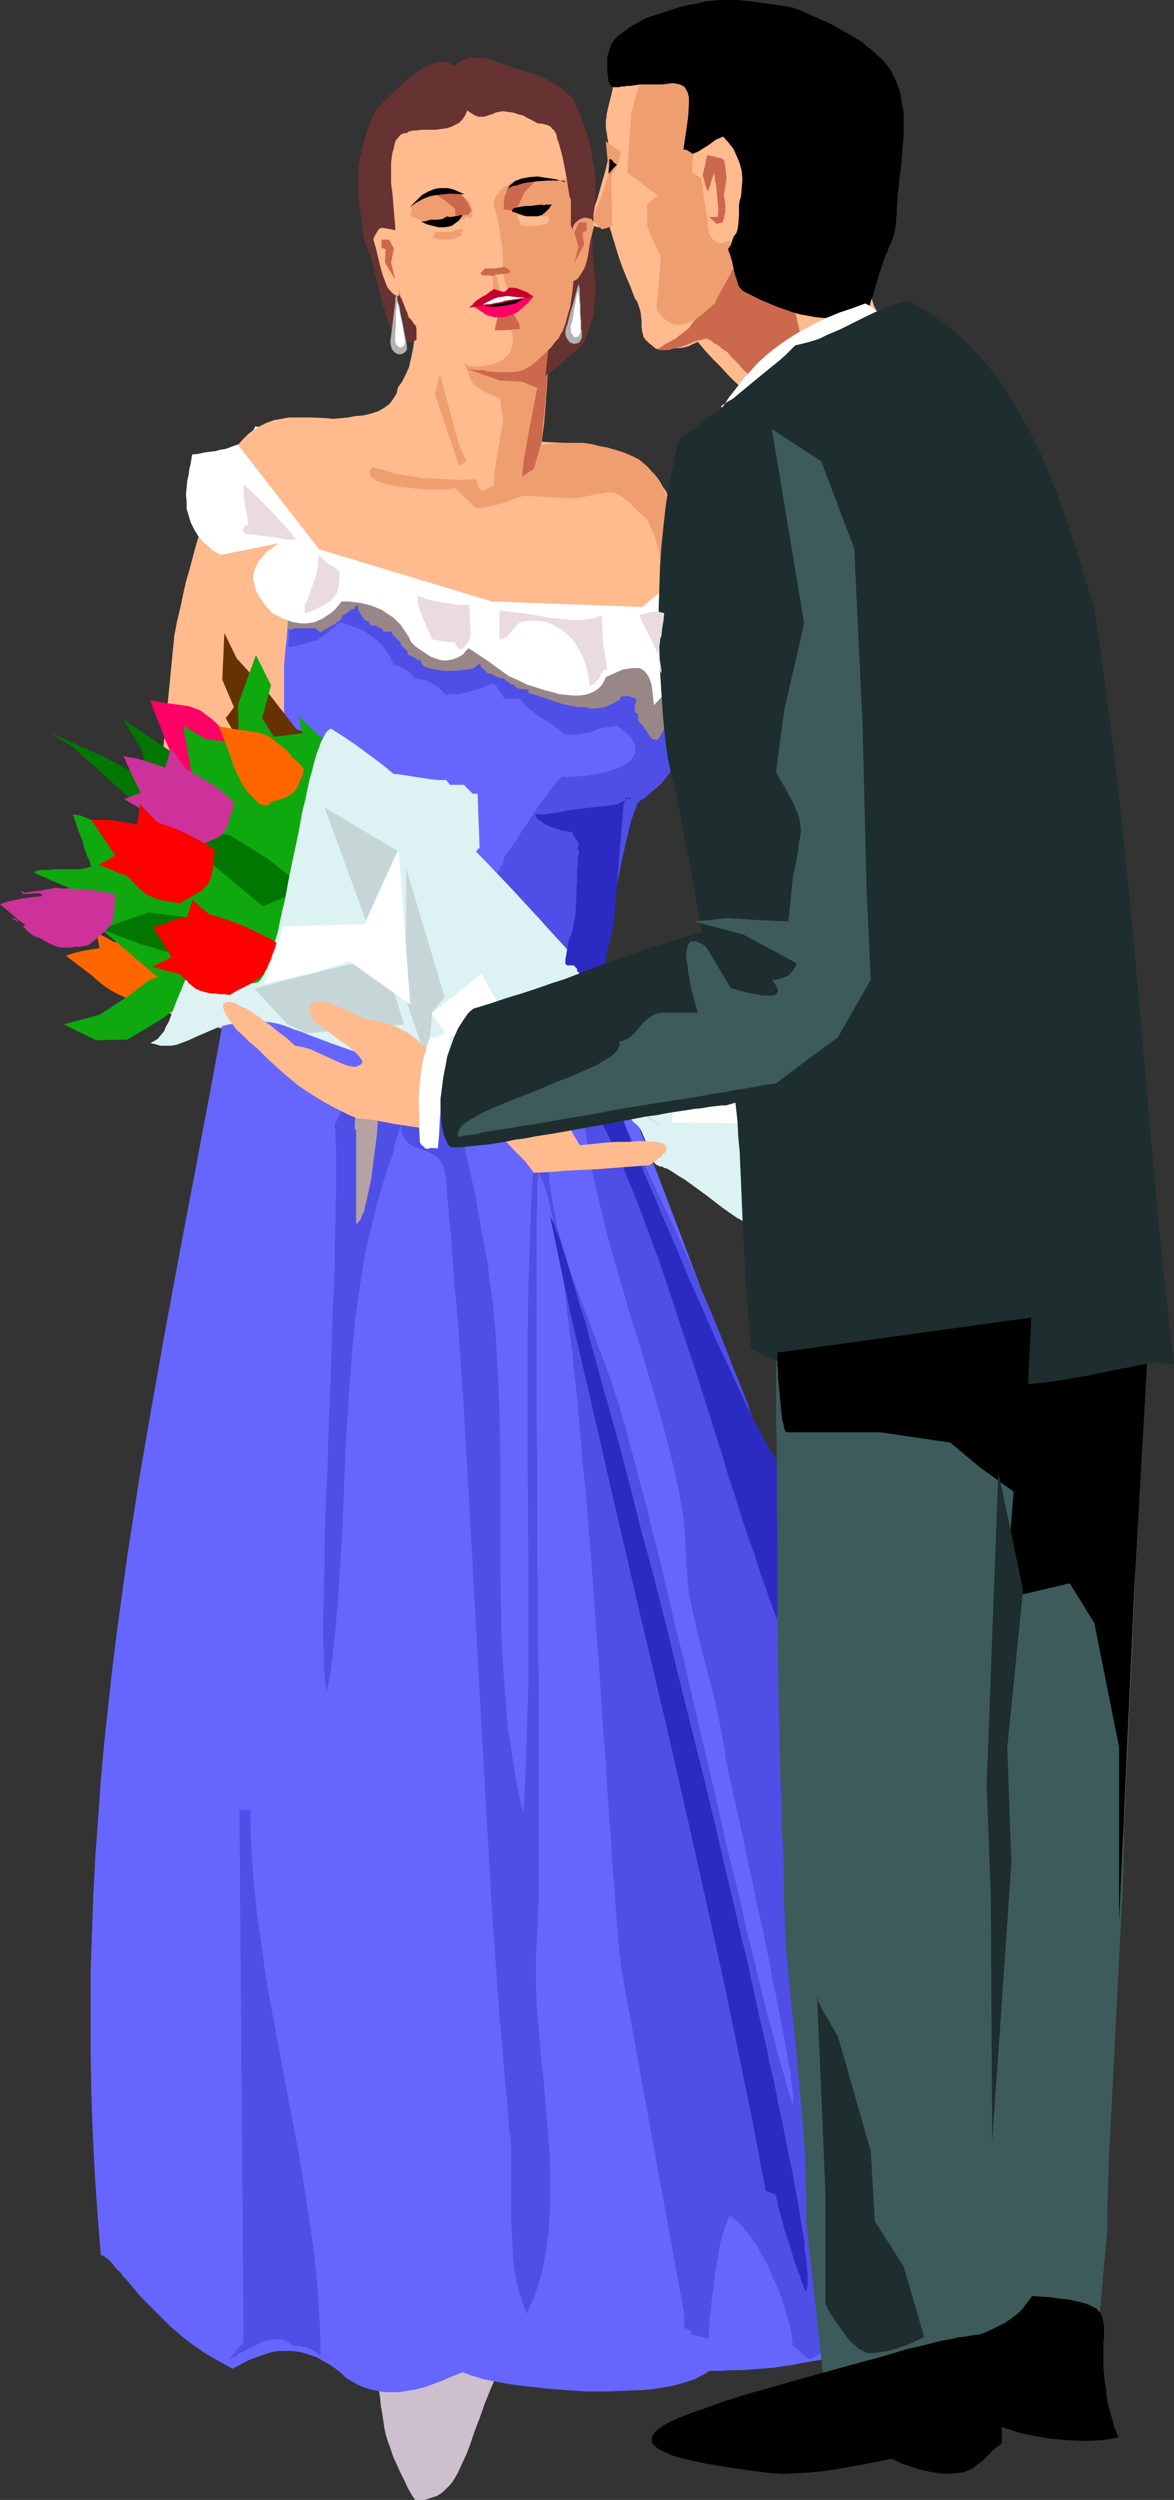 <?xml version="1.0" encoding="UTF-8" standalone="no"?>
<svg
   version="1.0"
   width="73.14mm"
   height="155.668mm"
   id="svg99"
   sodipodi:docname="Man Kissing Woman.wmf"
   xmlns:inkscape="http://www.inkscape.org/namespaces/inkscape"
   xmlns:sodipodi="http://sodipodi.sourceforge.net/DTD/sodipodi-0.dtd"
   xmlns="http://www.w3.org/2000/svg"
   xmlns:svg="http://www.w3.org/2000/svg">
  <rect width="100%" height="100%" fill="#333333" stroke="none"/>
  <sodipodi:namedview
     id="namedview99"
     pagecolor="#ffffff"
     bordercolor="#000000"
     borderopacity="0.25"
     inkscape:showpageshadow="2"
     inkscape:pageopacity="0.0"
     inkscape:pagecheckerboard="0"
     inkscape:deskcolor="#d1d1d1"
     inkscape:document-units="mm" />
  <defs
     id="defs1">
    <pattern
       id="WMFhbasepattern"
       patternUnits="userSpaceOnUse"
       width="6"
       height="6"
       x="0"
       y="0" />
  </defs>
  <path
     style="fill:#cebfce;fill-opacity:1;fill-rule:evenodd;stroke:none"
     d="m 120.203,552.48 -1.777,3.393 -1.616,3.393 -1.454,3.393 -1.293,3.232 -1.131,3.232 -1.131,2.909 -0.969,2.909 -0.969,2.585 -1.131,2.424 -0.969,2.101 -1.131,1.939 -0.646,0.808 -0.808,0.808 -0.646,0.646 -0.808,0.646 -0.808,0.485 -0.969,0.323 -0.969,0.323 -0.969,0.323 h -1.131 -1.131 l -0.969,-1.454 -0.808,-1.454 -0.646,-1.454 -0.646,-1.293 -0.646,-1.293 -0.485,-1.131 -0.969,-2.101 -0.646,-1.939 -0.646,-1.778 -0.485,-1.616 -0.323,-1.616 -0.485,-3.232 -0.323,-1.778 -0.162,-1.939 -0.323,-1.939 -0.323,-2.262 -0.162,-1.293 -0.323,-1.454 -0.323,-1.293 -0.162,-1.454 1.293,-0.162 1.454,-0.162 2.423,-0.162 2.262,-0.162 2.1,-0.162 1.777,-0.162 h 1.616 l 6.463,-0.323 h 1.616 l 1.777,-0.162 h 2.1 l 2.262,-0.162 2.423,-0.323 1.293,-0.162 z"
     id="path1" />
  <path
     style="fill:#6666ff;fill-opacity:1;fill-rule:evenodd;stroke:none"
     d="m 92.253,106.65 3.07,0.97 3.231,0.646 3.07,0.485 3.07,0.485 6.301,0.646 6.301,0.485 6.301,0.323 6.301,0.646 3.07,0.485 3.231,0.485 2.908,0.646 3.07,0.97 0.969,0.646 0.969,0.485 0.808,0.485 0.808,0.162 1.616,0.323 2.908,0.162 1.616,0.323 0.808,0.323 0.808,0.323 0.808,0.485 0.969,0.808 0.162,1.778 v 1.939 l -0.162,1.616 -0.162,1.778 -0.646,3.07 -1.454,6.14 -0.485,3.232 -0.323,1.616 v 1.616 1.939 1.778 l 0.162,1.778 0.162,1.616 0.646,3.393 0.646,3.07 0.969,2.909 1.131,2.747 0.969,2.747 0.808,2.585 0.808,2.585 0.485,2.424 0.162,1.131 0.162,1.293 -0.162,1.131 v 1.131 l -0.323,1.293 -0.323,1.131 -0.485,1.131 -0.646,1.131 -0.808,1.293 -0.969,1.131 -1.131,1.131 -1.131,1.131 -1.616,1.293 -1.616,1.131 -0.323,0.808 -0.323,0.808 -0.485,0.97 -0.162,0.97 -0.646,2.424 -0.646,2.424 -0.646,2.909 -0.485,2.909 -1.131,6.14 -1.131,6.14 -0.485,3.07 -0.646,2.747 -0.646,2.585 -0.646,2.262 -0.323,0.97 -0.323,0.97 -0.323,0.808 -0.323,0.808 -16.318,1.293 -16.318,1.454 -15.672,-2.747 -15.672,-2.747 -0.969,-0.162 h -0.646 l -0.646,-0.162 h -0.646 l -0.646,-0.323 h -0.485 l -0.646,-0.162 -0.808,-0.162 -0.485,-0.162 h -0.646 l -0.808,-0.162 -0.808,-0.162 0.323,-3.393 0.162,-3.232 v -3.07 l -0.162,-3.07 -0.162,-2.909 -0.162,-2.747 -1.293,-11.311 -0.323,-2.747 -0.162,-2.909 v -3.07 -3.07 l 0.162,-3.232 0.323,-3.555 -4.201,-40.721 2.908,-27.309 0.808,-0.485 0.808,-0.323 1.616,-0.485 1.616,-0.323 h 1.616 l 1.777,0.162 1.616,0.323 6.786,1.616 1.777,0.323 h 1.777 1.616 l 1.616,-0.162 1.616,-0.485 0.808,-0.485 z"
     id="path2" />
  <path
     style="fill:#4f4fe8;fill-opacity:1;fill-rule:evenodd;stroke:none"
     d="m 67.695,152.219 h 0.808 l 0.969,-0.162 1.939,-0.485 1.939,-0.646 0.808,-0.162 h 0.646 l 0.162,-0.323 0.323,-0.162 0.485,-0.485 1.454,-0.97 1.454,-1.131 1.293,-1.293 2.1,0.646 2.1,0.808 1.777,0.808 1.616,1.131 1.616,1.293 0.646,0.646 0.646,0.808 0.646,0.808 0.646,0.97 0.485,1.131 0.485,1.131 h 0.646 l 0.808,0.323 0.646,0.323 0.646,0.323 0.808,0.485 0.485,0.485 0.485,0.646 0.323,0.485 1.131,0.162 0.969,0.162 0.969,0.323 0.969,0.485 0.808,0.485 0.969,0.646 1.616,1.616 1.454,-0.162 h 1.454 l 1.454,-0.323 1.293,-0.323 2.747,-0.808 2.747,-1.131 0.323,0.323 0.323,0.323 0.808,1.131 0.646,0.97 0.485,0.97 h 3.716 l 1.131,1.293 1.131,1.131 1.454,1.131 1.454,0.97 2.747,1.778 1.454,1.131 1.293,0.97 h 0.808 1.131 l 2.423,-0.323 1.131,-0.162 0.969,-0.323 0.808,-0.323 0.646,-0.323 h 0.323 l 0.646,-0.162 1.131,-0.162 1.131,-0.162 0.485,-0.162 h 0.485 l 0.969,0.646 0.808,0.646 0.646,0.646 0.646,0.646 0.485,0.646 0.323,0.485 0.323,0.646 0.162,0.485 v 0.646 0.485 0.485 l -0.323,0.485 -0.485,0.808 -0.969,0.97 -1.131,0.646 -1.454,0.646 -1.777,0.646 -1.777,0.485 -1.939,0.323 -2.262,0.323 -2.1,0.162 -2.423,0.162 -0.162,-0.162 h -0.162 l -0.323,0.162 -0.323,0.162 -0.323,0.323 -0.485,0.485 -0.808,0.97 -0.969,1.293 -0.969,1.454 -1.293,1.616 -2.262,3.393 -1.131,1.778 -1.131,1.616 -0.969,1.616 -0.969,1.293 -0.808,1.293 -0.323,0.485 -0.323,0.323 -0.323,0.485 -0.162,0.162 -0.162,0.808 -0.162,0.646 -0.323,0.646 -0.485,0.485 0.646,0.485 -0.162,-0.323 H 117.942 117.78 l -0.162,0.323 -0.323,0.323 -0.162,0.323 v 0 0.485 1.616 h 0.485 l 0.323,0.323 0.323,0.162 h 0.485 v 1.131 l 0.323,1.131 0.323,0.97 0.485,1.131 1.131,2.101 1.454,2.101 1.454,2.101 1.454,2.101 1.454,1.939 0.485,0.808 0.485,0.97 1.131,0.162 0.969,0.162 0.969,0.323 0.808,0.162 0.485,0.485 0.485,0.485 0.323,0.97 0.162,0.323 v 0.646 l 0.162,0.162 0.323,0.323 0.808,0.485 0.969,0.485 0.485,0.162 h 0.485 v 0.323 l 0.323,0.808 v 0.485 h 0.485 l 0.485,0.323 0.808,0.646 0.646,0.808 0.323,0.485 v 0.323 l 0.969,-0.97 0.485,-2.101 0.485,-2.424 0.646,-2.585 0.485,-2.909 0.485,-2.909 0.646,-3.07 1.131,-6.464 1.293,-6.302 0.646,-3.07 0.646,-2.747 0.646,-2.747 0.646,-2.585 0.808,-2.262 0.646,-1.778 0.323,-0.323 0.323,-0.323 1.131,-0.646 1.131,-0.97 1.293,-1.131 1.293,-1.131 1.293,-1.616 1.293,-1.616 0.969,-2.101 0.485,-0.97 0.323,-1.131 0.323,-1.131 0.162,-1.293 0.162,-1.131 v -1.454 -1.293 l -0.162,-1.454 -0.323,-1.616 -0.485,-1.616 -0.646,-1.616 -0.646,-1.616 -0.808,-1.778 -1.131,-1.778 -1.293,-1.939 -1.293,-1.939 -0.969,0.808 -0.969,0.646 -1.293,0.485 -1.131,0.485 -1.293,0.162 -1.293,0.162 -2.585,0.162 -2.747,-0.162 -2.747,-0.162 -2.747,-0.323 -1.293,-0.162 h -1.131 l -1.616,-0.97 -1.777,-0.97 -1.939,-0.808 -2.1,-0.97 -2.1,-0.97 -2.262,-0.808 -4.685,-1.454 -4.847,-1.293 -2.262,-0.485 -2.423,-0.485 -2.262,-0.323 -2.1,-0.162 -2.1,-0.323 h -1.939 l -1.131,-0.97 -1.293,-0.97 -1.454,-0.97 -1.616,-1.131 -1.777,-0.97 -1.939,-0.97 -1.777,-0.808 -2.1,-0.97 -1.939,-0.485 -1.939,-0.646 -1.939,-0.323 -1.777,-0.162 h -1.616 l -0.808,0.323 -0.646,0.162 -0.646,0.162 -0.646,0.485 -0.646,0.323 -0.323,0.485 -0.162,0.162 -0.323,0.162 -0.646,0.485 -0.808,0.485 -0.969,0.646 -0.969,0.485 -0.808,0.646 -0.323,0.162 -0.323,0.323 -0.162,0.162 v 0.162 l 0.162,0.485 0.162,0.646 0.162,1.454 v 1.454 l -0.162,1.454 v 1.293 l -0.162,0.646 v 0.323 0.323 0.323 h -0.162 z"
     id="path3" />
  <path
     style="fill:#998787;fill-opacity:1;fill-rule:evenodd;stroke:none"
     d="m 65.756,147.856 h 1.777 0.162 l 0.323,0.162 0.485,0.162 h 0.323 l 0.162,-0.162 v -0.162 h 5.332 l 0.808,0.808 h 0.485 0.323 l 0.162,-0.323 0.323,-0.162 0.646,-0.323 0.485,-0.323 0.323,-0.162 v -0.162 h 0.323 0.323 l 0.162,-0.323 0.323,-0.162 0.646,-0.485 0.646,-0.485 0.162,-0.323 v -0.485 l 0.323,-0.162 0.323,-0.162 0.808,-0.485 0.808,-0.646 0.485,-0.162 h 0.323 v -0.323 l 0.162,-0.323 0.323,-0.162 h 0.323 v 1.131 l 0.162,0.162 0.162,0.323 0.969,1.454 0.162,0.162 v 0.162 l 0.485,0.162 0.485,0.162 0.162,0.323 0.323,0.646 h 1.131 l 0.646,0.323 0.485,0.323 h 0.323 l 0.485,0.808 h 1.939 l 0.162,0.485 0.162,0.323 0.808,0.808 0.808,0.808 0.162,0.323 0.162,0.646 h 0.162 l 0.162,0.162 0.485,0.485 0.323,0.323 0.162,0.162 h 0.162 v 0.323 0.485 l 0.323,0.162 0.323,0.162 0.969,0.485 0.808,0.485 h 0.323 l 0.323,0.162 0.162,0.485 0.323,0.646 0.485,0.323 0.808,0.323 0.808,0.162 0.808,0.162 2.1,0.323 h 2.1 l 1.939,-0.162 0.969,-0.162 h 0.646 l 0.646,-0.162 h 0.485 l 0.162,-0.162 h 0.162 l 0.969,-0.808 0.323,-0.162 0.162,-0.162 v 0.485 l 0.162,0.323 0.485,0.485 0.646,0.646 0.485,0.485 h 0.485 0.323 l 0.646,0.485 0.808,0.323 0.808,0.323 h 0.808 l 0.162,0.323 0.162,0.162 0.485,0.323 0.485,0.323 0.162,0.162 v 0.162 h 0.485 0.323 l 0.162,0.323 0.323,0.323 0.323,0.162 0.485,0.162 0.969,0.162 h 1.131 v 0.323 0.485 l 3.554,1.131 3.231,1.131 1.616,0.485 1.777,0.323 1.777,0.323 h 1.777 l 0.808,0.323 h 1.131 l 1.131,-0.162 1.131,-0.162 1.131,-0.485 0.969,-0.485 0.969,-0.485 0.646,-0.485 v -0.323 l 0.323,-0.323 h 0.485 0.485 0.646 l 0.969,0.323 0.485,0.162 0.323,0.162 v 0.162 0.485 l -0.323,0.97 v 0.808 0.485 0.162 l 0.808,0.485 v 1.454 l 0.323,0.485 0.485,0.485 0.969,1.293 0.808,1.293 0.808,0.97 h 1.131 l 0.162,-0.162 0.162,-0.162 0.323,-0.485 0.323,-0.485 0.646,-1.131 0.162,-0.323 0.162,-0.323 h 0.162 l 0.323,-0.162 0.162,-0.323 v -0.323 h 0.323 l 0.323,-0.323 0.162,-0.162 0.323,-0.162 0.162,-0.646 0.323,-0.485 0.323,-0.485 v -0.323 l -0.323,-0.97 -0.162,-0.485 -0.162,-0.646 -0.485,-1.131 -0.808,-0.97 v -0.808 l -0.323,-0.808 -0.323,-0.97 v -0.808 l -0.808,-0.646 v -0.97 -0.646 l -0.323,-1.454 -0.323,-0.646 -0.323,-0.485 -0.323,-0.646 -0.485,-0.485 -1.939,-0.162 -1.777,-0.162 -3.716,-0.808 -3.554,-0.808 -3.554,-0.808 -3.07,-0.485 -3.07,-0.485 -6.301,-0.97 -6.301,-0.646 -6.463,-0.646 -6.301,-0.808 -6.301,-0.97 -3.07,-0.485 -3.07,-0.808 -3.07,-0.808 -3.07,-0.808 -0.808,-0.485 -0.646,-0.485 -1.293,-1.293 -0.646,-0.485 -0.646,-0.485 -0.969,-0.485 h -0.969 v -0.323 l -0.323,-0.323 -0.323,-0.323 -0.323,-0.162 -1.131,-0.323 -1.131,-0.162 -1.293,-0.162 h -1.293 -1.131 l -0.323,0.162 h -0.323 l -1.131,0.323 -1.131,0.323 -2.585,0.646 -1.131,0.162 H 68.665 l -1.293,-0.162 -0.969,-0.485 v 0.646 0.646 l -0.162,1.616 -0.485,3.232 -0.162,1.454 v 0.646 l -0.162,0.485 v 0.323 l 0.162,0.162 v 0 z"
     id="path4" />
  <path
     style="fill:#ffba8e;fill-opacity:1;fill-rule:evenodd;stroke:none"
     d="m 128.12,245.134 -3.393,-0.808 -3.393,-0.646 L 88.699,223.157 77.712,217.178 66.887,211.038 v -54.618 l 0.162,-1.778 0.162,-1.778 0.162,-1.454 0.162,-1.293 0.162,-2.585 0.162,-2.262 0.162,-2.424 0.162,-2.424 v -1.454 l 0.162,-1.454 0.162,-1.778 0.323,-1.778 v 0 l -0.162,-0.162 v -0.323 l -0.162,-0.323 -0.485,-0.808 -0.323,-1.131 -0.646,-1.293 -0.485,-1.454 -1.293,-3.232 -1.293,-3.232 -0.485,-1.454 -0.323,-1.454 -0.485,-1.131 -0.162,-0.808 v -0.323 -0.162 -0.162 l 0.162,-0.162 -1.454,-1.454 -0.646,-0.646 -0.646,-0.485 -0.808,-0.485 -0.646,-0.323 -0.646,-0.323 -0.646,-0.162 h -0.808 -0.646 l -0.646,0.323 -0.646,0.162 -0.646,0.485 -0.646,0.485 -0.646,0.646 -0.646,0.808 -0.646,0.97 -0.646,1.131 -0.646,1.131 -0.646,1.454 -0.646,1.454 -0.808,1.616 -0.646,1.939 -0.646,1.939 -0.646,2.262 -0.646,2.424 -0.646,2.424 -0.808,2.747 -0.646,2.909 -0.646,3.07 -0.808,3.393 -0.646,3.393 -3.393,34.742 -3.393,34.742 -0.646,1.616 -0.646,1.616 -0.485,1.454 -0.485,1.454 -0.323,1.293 -0.162,1.293 -0.162,1.293 v 0.97 1.131 l 0.162,0.97 0.162,0.97 0.323,0.808 0.485,0.808 0.485,0.808 0.646,0.646 0.646,0.646 37.483,10.827 37.321,10.827 15.025,4.04 z"
     id="path5" />
  <path
     style="fill:#ffffff;fill-opacity:1;fill-rule:evenodd;stroke:none"
     d="m 45.238,106.973 -0.162,0.97 -0.162,1.131 -0.323,1.293 -0.162,1.293 -0.323,1.454 -0.162,1.616 -0.162,1.616 0.162,1.616 v 1.778 l 0.485,1.616 0.485,1.616 0.808,1.616 0.969,1.616 1.454,1.616 0.808,0.646 0.808,0.808 0.969,0.646 1.131,0.646 6.786,-1.293 6.947,-1.454 -1.293,0.97 -1.131,0.808 -0.969,0.97 -0.808,0.97 -0.646,0.808 -0.485,0.97 -0.323,0.97 -0.323,1.131 v 0.97 l 0.323,1.131 0.162,0.97 0.485,1.131 0.646,1.131 0.808,1.131 0.969,1.131 1.131,1.293 1.293,0.646 1.131,0.646 1.131,0.323 1.131,0.485 1.131,0.162 0.969,0.162 h 1.131 l 0.969,-0.162 1.131,-0.162 0.969,-0.485 0.808,-0.323 0.969,-0.646 0.969,-0.646 0.969,-0.808 0.808,-0.97 0.808,-0.97 h 1.616 l 1.454,0.162 1.293,0.162 1.293,0.323 1.293,0.323 2.423,0.97 0.969,0.646 0.969,0.646 0.969,0.646 1.616,1.616 0.646,0.97 0.646,0.97 0.646,0.97 0.485,1.131 0.969,0.97 1.131,0.808 0.969,0.646 0.969,0.646 0.808,0.485 0.969,0.323 0.969,0.323 0.808,0.162 h 0.808 l 0.808,-0.162 0.808,-0.162 0.808,-0.323 0.646,-0.323 0.808,-0.485 0.646,-0.808 0.646,-0.646 4.847,3.232 4.685,3.393 2.262,0.97 1.939,0.97 2.1,0.646 1.939,0.646 1.939,0.485 1.616,0.485 1.616,0.162 1.616,0.162 h 1.454 l 1.293,-0.162 1.131,-0.323 1.131,-0.485 0.969,-0.646 0.646,-0.646 0.646,-0.97 0.485,-1.131 1.454,-0.646 1.454,-0.646 1.131,-0.485 1.131,-0.162 0.969,-0.162 h 0.969 0.808 l 0.646,0.323 0.646,0.485 0.485,0.646 0.485,0.808 0.323,0.808 0.323,1.131 0.162,1.454 0.162,1.454 0.162,1.616 2.262,-2.424 1.939,-2.585 1.777,-2.262 1.616,-2.262 1.293,-2.262 1.131,-2.101 0.969,-1.939 0.808,-1.939 0.646,-1.778 0.485,-1.778 0.323,-1.778 0.162,-1.616 v -1.454 -1.616 l -0.323,-1.293 -0.162,-1.454 -0.485,-1.454 -0.485,-1.293 -1.131,-2.424 -1.454,-2.424 -1.616,-2.262 -1.616,-2.101 -1.777,-2.101 -1.616,-2.101 -1.454,-2.262 -5.978,-0.808 -5.978,-0.808 -11.794,-2.101 -11.956,-2.262 -11.956,-2.424 -11.794,-2.262 -11.956,-2.262 -11.956,-1.939 -5.816,-0.97 -5.978,-0.808 -0.485,0.97 -0.485,0.808 -0.646,0.646 -0.646,0.646 -0.646,0.485 -0.646,0.485 -0.808,0.323 -0.969,0.323 -0.808,0.323 -0.969,0.323 -1.131,0.162 -1.131,0.323 -1.293,0.162 -1.293,0.162 -1.454,0.323 z"
     id="path6" />
  <path
     style="fill:#ffba8e;fill-opacity:1;fill-rule:evenodd;stroke:none"
     d="m 97.746,73.362 v 1.616 1.616 1.454 l -0.162,1.454 -0.323,2.585 -0.485,2.262 -0.485,2.101 -0.808,1.778 -0.808,1.616 -0.969,1.293 -0.323,1.454 -0.808,1.293 -0.808,1.131 -1.293,0.97 -1.454,0.808 -1.454,0.485 -1.939,0.485 -1.939,0.162 -1.777,0.323 -1.616,0.162 -1.777,0.162 L 76.743,98.409 73.188,98.247 h -3.554 -1.616 l -1.777,0.323 -1.777,0.323 -1.777,0.646 -1.616,0.808 -1.777,1.131 -0.808,0.646 -0.808,0.808 -0.808,0.808 -0.808,0.97 9.532,12.281 9.532,12.281 20.357,6.14 20.357,6.14 35.382,1.293 4.847,-4.04 4.685,-4.04 -2.747,-16.321 -0.646,-1.454 -0.485,-1.293 -0.808,-1.131 -0.646,-1.131 -0.646,-0.97 -0.808,-0.97 -0.808,-0.808 -0.808,-0.808 -1.777,-1.454 -1.939,-0.97 -1.939,-0.97 -2.1,-0.646 -2.1,-0.485 -2.262,-0.485 -2.262,-0.323 -2.423,-0.162 -9.371,-0.485 0.485,-1.454 0.323,-1.454 0.323,-3.07 0.485,-3.393 0.162,-3.393 0.162,-3.232 0.323,-3.393 0.485,-3.07 0.323,-1.454 0.323,-1.454 -2.262,-0.162 -2.1,-0.323 -4.039,-0.646 -3.716,-0.646 -3.716,-0.808 -3.716,-0.808 -3.878,-0.808 -1.939,-0.323 -2.1,-0.162 -2.1,-0.323 z"
     id="path7" />
  <path
     style="fill:#ef9e70;fill-opacity:1;fill-rule:evenodd;stroke:none"
     d="m 107.44,84.027 0.969,0.808 0.646,0.646 0.485,0.646 0.323,0.646 0.323,0.646 0.162,0.646 0.323,0.97 0.323,0.646 0.323,0.485 0.485,0.485 0.808,0.646 0.808,0.485 1.131,0.646 1.454,0.646 0.808,0.323 0.969,0.323 v 0.808 l 0.162,0.808 0.323,2.424 0.162,0.646 v 0.97 l -1.454,8.08 -0.485,3.393 -0.162,3.393 -0.646,0.323 -0.485,0.162 -0.808,0.485 -0.646,0.162 h -0.485 l -0.162,-0.162 -0.323,-0.485 -0.162,-0.323 -0.162,-0.485 -0.162,-0.485 -0.162,-0.646 -3.393,0.162 -3.393,-0.162 -3.07,-0.162 -3.07,-0.162 -3.07,-0.485 -2.908,-0.485 -2.747,-0.808 -2.747,-0.808 -0.323,0.485 -0.323,0.485 v 0.485 0.323 l 0.162,0.323 0.162,0.323 0.485,0.323 0.485,0.323 0.485,0.323 0.646,0.162 1.454,0.485 1.777,0.485 1.777,0.162 4.039,0.485 1.939,0.162 h 1.777 1.616 1.454 l 0.485,-0.162 h 0.485 l 0.485,-0.162 h 0.323 l 0.969,0.97 0.969,0.808 0.646,0.646 0.646,0.646 0.485,0.485 0.485,0.485 0.323,0.323 0.485,0.162 0.323,0.162 h 1.131 l 0.646,-0.162 0.646,-0.162 0.969,-0.162 1.131,-0.323 1.454,-0.323 2.423,-0.97 2.423,-0.808 3.07,0.162 2.908,0.162 5.978,0.323 1.939,-0.323 1.616,-0.323 1.454,-0.323 1.131,-0.162 0.969,-0.162 0.969,-0.162 0.646,0.162 h 0.808 l 0.646,0.323 0.646,0.323 0.808,0.485 0.808,0.646 0.969,0.808 0.969,1.131 1.293,1.131 1.616,1.454 0.808,1.939 0.808,1.939 0.646,2.101 0.485,1.939 0.808,4.201 0.646,4.363 3.554,-3.555 -2.585,-16.159 -0.646,-2.101 -0.808,-1.778 -0.969,-1.616 -0.808,-1.293 -0.969,-1.293 -0.969,-1.131 -1.131,-0.97 -0.969,-0.808 -1.293,-0.646 -1.454,-0.646 -1.293,-0.485 -1.616,-0.485 -1.616,-0.485 -1.777,-0.323 -1.939,-0.485 -2.1,-0.323 h -4.847 l -2.423,0.162 -2.585,0.323 0.323,-2.585 0.323,-2.262 0.323,-4.201 0.323,-4.201 0.162,-2.424 0.162,-2.424 -2.908,-0.162 -2.747,-0.162 -5.17,-0.97 -5.17,-0.97 -2.747,-0.162 z"
     id="path8" />
  <path
     style="fill:#cc684c;fill-opacity:1;fill-rule:evenodd;stroke:none"
     d="m 109.863,86.774 7.755,2.747 5.332,0.323 3.554,1.454 -1.777,9.211 -1.454,8.08 -0.323,3.555 2.747,-1.778 1.777,-6.14 2.1,-22.946 -7.27,5.494 h -0.646 -0.485 -0.808 -0.969 l -0.969,0.162 -2.262,0.162 h -4.201 l -0.808,-0.162 h -0.646 l -0.485,-0.162 z"
     id="path9" />
  <path
     style="fill:#663232;fill-opacity:1;fill-rule:evenodd;stroke:none"
     d="m 87.244,60.273 1.454,5.817 1.454,5.979 0.323,0.485 0.162,0.646 0.485,1.454 0.485,1.616 0.646,1.778 0.485,0.646 0.323,0.808 0.646,0.485 0.646,0.323 0.646,0.323 h 0.969 l 0.969,-0.162 1.131,-0.485 V 78.856 77.725 L 97.746,74.978 97.585,73.686 97.261,72.393 96.938,71.423 96.615,70.454 94.515,66.737 90.799,63.505 Z"
     id="path10" />
  <path
     style="fill:#663232;fill-opacity:1;fill-rule:evenodd;stroke:none"
     d="m 139.268,52.679 0.485,9.534 0.485,5.171 -0.485,6.948 -2.262,6.464 -5.493,4.848 -3.554,2.747 1.454,-13.25 6.463,-13.412 z"
     id="path11" />
  <path
     style="fill:#ef9e70;fill-opacity:1;fill-rule:evenodd;stroke:none"
     d="m 134.906,59.95 0.162,2.424 v 2.585 l -0.162,2.585 -0.323,2.424 -0.323,2.262 -0.646,2.101 -0.485,1.939 -0.323,0.808 -0.323,0.808 -0.485,0.808 -0.485,0.97 -0.808,0.808 -0.808,1.131 -0.969,0.97 -0.969,0.97 -2.423,2.101 -0.646,0.485 -0.808,0.485 -0.969,0.485 -1.293,0.323 -1.454,0.162 h -1.616 -1.939 l -2.1,-0.162 -1.616,-0.646 -1.616,-0.485 -1.293,-0.646 -1.293,-0.646 -2.262,-1.293 -2.1,-1.293 -2.1,-1.616 -1.939,-1.778 -0.969,-0.97 -1.131,-0.97 -0.969,-1.293 -1.293,-1.131 -0.162,-0.808 -0.323,-0.808 -0.485,-1.293 -0.485,-1.131 -1.131,-2.101 -0.485,-0.97 -0.485,-1.293 -0.323,-0.808 -0.162,-0.808 v -5.979 l 0.162,-5.817 0.323,-5.979 0.323,-5.817 1.777,-2.101 1.939,-1.939 2.1,-1.616 1.939,-1.293 2.1,-1.293 2.1,-0.97 2.262,-0.646 2.1,-0.646 2.262,-0.323 2.423,-0.323 h 2.423 2.423 l 2.423,0.323 2.585,0.323 2.747,0.485 2.747,0.485 0.969,1.616 0.808,1.616 0.808,1.616 0.646,1.616 0.646,1.616 0.485,1.778 0.485,1.616 0.323,1.778 0.485,3.555 0.162,3.717 v 3.878 z"
     id="path12" />
  <path
     style="fill:#ef9e70;fill-opacity:1;fill-rule:evenodd;stroke:none"
     d="m 134.906,50.74 0.808,-0.323 0.485,-0.162 0.485,-0.162 0.485,-0.162 h 0.646 0.485 l 0.323,0.162 0.323,0.485 0.162,0.323 0.323,0.485 0.162,0.646 0.485,0.485 -1.131,4.363 -0.485,3.232 -0.323,1.454 -0.485,1.454 -0.646,1.131 -0.646,0.97 -0.323,0.485 -0.485,0.323 -0.485,0.162 -0.485,0.162 -0.162,-1.939 0.162,-1.939 0.162,-3.878 0.162,-3.878 z"
     id="path13" />
  <path
     style="fill:#cc684c;fill-opacity:1;fill-rule:evenodd;stroke:none"
     d="m 135.229,61.889 0.969,-3.878 -0.969,-3.393 1.131,-2.262 h 1.777 v 1.939 l -0.969,0.485 0.323,2.909 z"
     id="path14" />
  <path
     style="fill:#ffba8e;fill-opacity:1;fill-rule:evenodd;stroke:none"
     d="m 121.496,42.498 0.646,-0.162 h 0.808 l 0.969,-0.162 h 1.777 1.131 l 0.485,0.162 h 0.808 0.808 l 0.969,0.162 h 1.131 l 1.293,0.162 0.808,-0.646 0.485,-0.646 0.485,-0.97 0.323,-0.97 0.162,-1.131 v -1.293 l -0.162,-1.293 -0.323,-1.454 -0.485,-1.454 -0.808,-1.454 -0.808,-1.293 -0.969,-1.454 -1.293,-1.454 -1.454,-1.293 -1.777,-1.131 -1.777,-1.293 -0.485,0.162 -0.485,0.323 h -0.646 l -0.646,0.162 -0.808,0.162 -0.969,0.162 -2.1,0.323 -2.423,0.323 -2.423,0.323 -10.986,1.293 -2.423,0.323 -2.423,0.323 -2.1,0.323 -0.969,0.162 -0.808,0.162 -0.808,0.162 -0.646,0.162 -0.485,0.162 -0.323,0.162 -0.323,0.808 v 0.97 1.131 l -0.162,1.293 0.162,1.293 v 1.454 l 0.162,3.07 0.162,3.07 v 1.454 1.454 1.131 l -0.162,1.131 v 0.97 l -0.162,0.808 -0.323,9.049 0.162,1.131 0.323,0.97 0.646,1.616 0.808,1.454 0.323,0.97 0.162,1.131 0.162,1.778 0.323,1.616 0.485,1.454 0.485,1.616 0.646,1.616 0.808,1.454 0.808,1.454 1.131,1.293 0.969,1.454 1.293,1.293 1.454,1.131 1.454,1.293 1.454,0.97 1.777,0.97 1.777,0.97 1.939,0.808 2.1,0.162 1.131,-0.162 0.969,-0.162 0.969,-0.162 0.969,-0.323 0.969,-0.485 0.808,-0.323 0.646,-0.646 0.646,-0.646 0.485,-0.646 0.323,-0.97 0.162,-0.808 0.162,-1.131 -0.162,-1.131 -0.485,-1.293 0.969,-0.162 0.646,-0.323 0.485,-0.323 0.162,-0.162 v -0.162 l -0.323,-0.162 -0.646,-0.323 -0.808,-0.323 h -0.646 l -0.646,-0.162 -0.808,-0.323 -0.808,-0.162 -1.616,-0.323 h -0.646 l -0.646,0.162 -0.485,-0.485 -0.485,-0.323 -0.323,-0.323 -0.323,-0.162 -0.323,-0.162 h -0.162 l -0.162,0.162 h 0.162 v -0.97 l 1.777,-0.323 1.777,-0.485 2.1,-0.485 1.616,-0.323 v -0.646 l -0.323,-0.808 -0.162,-0.97 -0.646,-2.101 -0.162,-0.97 -0.323,-0.808 v -0.485 -0.162 -1.616 -1.778 l -0.162,-2.101 -0.323,-2.262 -0.323,-2.101 -0.323,-1.939 -0.485,-1.778 -0.162,-0.808 -0.323,-0.646 v -0.485 l -0.162,-0.485 0.162,-0.485 0.162,-0.646 0.485,-0.808 0.808,-0.97 0.808,-0.808 0.969,-0.646 0.969,-0.646 z"
     id="path15" />
  <path
     style="fill:#ef9e70;fill-opacity:1;fill-rule:evenodd;stroke:none"
     d="m 110.51,50.901 -0.969,0.323 -0.808,0.485 -0.646,0.323 -0.646,0.162 -0.969,0.485 -0.808,0.162 -0.808,0.162 h -1.131 -0.485 l -0.808,-0.162 h -0.808 -0.969 l -0.162,-0.323 -0.162,-0.162 -1.131,-0.162 -0.162,-0.162 -0.162,-0.323 -0.646,-0.162 -0.485,-0.323 -0.485,-0.162 -0.323,-0.162 -0.323,-0.162 V 50.578 l 0.162,-0.323 0.162,-0.485 v -0.485 -0.485 -0.485 l 1.293,-1.131 1.293,-0.97 1.293,-0.808 1.293,-0.646 0.646,-0.162 h 0.808 0.646 0.808 l 0.969,0.323 0.808,0.162 0.969,0.485 0.969,0.485 0.646,0.485 0.646,0.485 0.485,0.485 0.323,0.485 0.162,0.646 0.162,0.485 v 1.131 l -0.162,0.808 -0.162,0.323 -0.162,0.162 v 0 h -0.162 z"
     id="path16" />
  <path
     style="fill:#ffba8e;fill-opacity:1;fill-rule:evenodd;stroke:none"
     d="m 128.928,50.901 h -1.939 -1.616 -1.777 l -1.777,-0.323 v 0.323 0.323 l 0.323,0.485 0.323,0.646 v 0.162 0.323 l 0.162,0.162 h 0.323 l 0.323,0.162 h 0.646 1.293 1.454 l 1.293,-0.323 0.646,-0.162 0.323,-0.323 0.323,-0.162 0.162,-0.485 -0.162,-0.323 z"
     id="path17" />
  <path
     style="fill:#ffba8e;fill-opacity:1;fill-rule:evenodd;stroke:none"
     d="m 117.618,69.646 -1.777,-0.162 0.162,-2.747 1.616,-0.646 z"
     id="path18" />
  <path
     style="fill:#cc684c;fill-opacity:1;fill-rule:evenodd;stroke:none"
     d="m 121.011,74.009 -3.878,0.646 -0.646,3.07 h 2.1 l 3.878,-0.323 -0.162,-1.131 z"
     id="path19" />
  <path
     style="fill:#cc684c;fill-opacity:1;fill-rule:evenodd;stroke:none"
     d="m 110.186,50.578 0.808,-0.97 -0.969,-2.101 -1.616,-2.101 -3.716,-0.485 -0.808,0.323 -1.293,0.485 2.423,1.616 2.1,1.778 0.162,1.616 z"
     id="path20" />
  <path
     style="fill:#cc684c;fill-opacity:1;fill-rule:evenodd;stroke:none"
     d="m 118.588,49.285 0.162,-2.909 0.808,-1.778 2.423,-1.616 3.231,-0.485 1.131,-0.162 -2.747,2.747 -0.808,1.778 -0.808,1.616 -1.131,1.131 z"
     id="path21" />
  <path
     style="fill:#000000;fill-opacity:1;fill-rule:evenodd;stroke:none"
     d="m 109.379,45.73 -1.454,-0.646 -1.131,-0.485 -1.293,-0.323 h -0.969 -0.969 l -1.131,0.162 -0.808,0.323 -0.808,0.323 -1.454,0.808 -1.131,1.131 -0.969,0.97 -0.808,0.808 1.616,-1.131 1.454,-0.808 1.616,-0.646 1.616,-0.323 1.616,-0.162 1.616,-0.162 z"
     id="path22" />
  <path
     style="fill:#000000;fill-opacity:1;fill-rule:evenodd;stroke:none"
     d="m 132.967,42.822 -2.1,-0.646 -2.262,-0.323 -2.1,-0.323 -1.939,0.162 -0.808,0.162 -0.969,0.162 -0.808,0.323 -0.808,0.323 -0.485,0.485 -0.646,0.485 -0.485,0.808 -0.323,0.646 0.162,-0.485 0.485,-0.323 0.808,-0.485 0.969,-0.162 0.969,-0.323 1.293,-0.323 2.585,-0.323 2.585,-0.162 h 1.131 1.777 0.646 l 0.323,0.162 h 0.162 z"
     id="path23" />
  <path
     style="fill:#000000;fill-opacity:1;fill-rule:evenodd;stroke:none"
     d="m 108.894,50.74 -0.323,-0.162 -0.485,0.162 -0.969,0.162 -0.969,0.162 h -0.485 l -0.323,-0.162 -0.646,0.323 -0.485,0.323 -1.293,0.162 h -0.808 -0.808 l -0.969,0.323 -1.131,0.162 1.454,0.646 1.293,0.323 1.293,0.323 h 1.293 l 1.131,-0.162 0.646,-0.162 0.485,-0.323 0.646,-0.485 0.485,-0.323 0.485,-0.646 z"
     id="path24" />
  <path
     style="fill:#000000;fill-opacity:1;fill-rule:evenodd;stroke:none"
     d="m 129.897,48.154 -0.646,0.97 -0.808,0.808 -0.808,0.646 -0.969,0.323 h -1.293 -0.646 -0.646 l -0.808,-0.162 -0.808,-0.323 -0.969,-0.323 -0.969,-0.323 0.162,-0.485 0.323,-0.323 0.808,-0.162 0.808,-0.162 1.131,-0.162 h 1.131 l 1.131,-0.162 1.293,-0.162 h 0.323 l 0.323,0.162 0.646,-0.162 h 0.646 0.323 z"
     id="path25" />
  <path
     style="fill:#663232;fill-opacity:1;fill-rule:evenodd;stroke:none"
     d="m 134.906,23.269 1.454,3.232 1.293,3.232 1.131,3.555 0.646,3.555 0.646,3.717 0.162,3.878 -0.162,3.878 -0.162,1.939 -0.162,1.939 -0.485,-0.646 -0.646,-0.162 -0.808,-0.162 -0.808,0.162 -0.646,0.323 -0.808,0.646 -0.485,0.646 -0.323,0.97 -0.323,-0.97 V 52.032 50.093 48.154 47.023 l -0.323,-0.808 -0.162,-0.97 -0.162,-0.97 -0.162,-1.131 -0.162,-1.131 -0.969,-5.009 -0.646,-2.424 -0.323,-1.131 -0.323,-0.808 -0.162,-0.97 -0.323,-0.646 -0.323,-0.485 -0.323,-0.162 -0.323,-0.485 -0.485,-0.323 -0.485,-0.162 -0.646,-0.162 -0.485,-0.162 h -0.646 l -0.646,-0.162 -0.485,-0.323 -0.969,-0.485 -0.969,-0.485 -0.808,-0.485 -0.808,-0.162 -1.454,-0.485 -1.293,-0.162 -1.131,-0.162 -0.969,0.162 -0.808,0.162 -0.646,0.323 -1.454,0.485 -0.646,0.162 h -0.646 -0.646 l -0.808,-0.323 -0.808,-0.485 -0.969,-0.646 -0.485,1.131 -0.646,0.97 -0.808,0.808 -0.969,0.485 -0.969,0.485 -1.131,0.323 -1.293,0.162 -1.131,0.162 h -2.262 -1.131 l -0.969,0.162 h -0.808 l -0.808,0.162 -0.485,0.162 -0.323,0.323 h -0.646 l -0.485,0.162 -0.485,0.323 -0.485,0.646 -0.485,0.485 -0.323,0.97 -0.162,0.97 -0.323,0.97 -0.323,2.262 v 2.424 2.585 l 0.323,2.424 0.162,2.101 0.162,1.939 0.162,1.939 0.162,1.616 v 3.555 1.778 2.101 h -0.162 l -0.162,0.162 -0.323,0.485 -0.323,0.808 -0.323,0.808 -0.485,0.808 -0.323,0.808 -0.323,0.485 -0.162,0.162 v 0.162 L 90.314,64.96 90.153,64.636 89.829,64.313 89.506,63.828 88.86,62.859 88.052,61.566 87.244,60.112 86.437,58.496 85.79,56.718 85.467,54.941 85.144,51.709 84.659,48.639 84.336,45.407 v -3.232 -1.616 l 0.162,-1.778 0.323,-1.939 0.485,-1.939 0.485,-1.939 0.646,-2.262 0.969,-2.262 0.969,-2.424 1.131,-1.131 0.969,-1.131 2.423,-2.262 2.423,-2.262 1.293,-1.131 1.454,-0.97 1.131,-0.808 1.293,-0.808 1.131,-0.485 1.293,-0.323 0.969,-0.162 h 1.131 l 0.969,0.323 0.323,0.323 0.485,0.323 0.969,-0.646 0.969,-0.646 0.969,-0.323 1.131,-0.323 h 0.969 1.131 0.969 l 0.969,0.323 1.131,0.323 1.131,0.323 2.1,0.808 2.262,0.808 2.423,0.646 0.323,0.162 0.646,0.162 1.131,0.323 1.454,0.646 1.454,0.646 1.616,0.97 1.616,0.97 1.454,1.293 z"
     id="path26" />
  <path
     style="fill:#6666ff;fill-opacity:1;fill-rule:evenodd;stroke:none"
     d="m 53.154,229.944 v 6.948 l -1.777,9.695 -1.777,9.695 -1.777,9.372 -1.777,9.534 -1.777,9.211 -1.777,9.372 -3.393,18.26 -3.231,18.098 -3.07,17.775 -2.747,17.775 -2.423,17.613 -1.131,8.888 -0.969,8.888 -0.969,8.888 -0.808,8.888 -0.646,9.049 -0.646,8.888 -0.485,9.049 -0.323,9.211 -0.323,9.049 v 9.372 9.211 l 0.162,9.534 0.323,9.372 0.485,9.695 0.646,9.695 0.808,9.857 h 0.323 0.162 l 0.323,0.162 0.323,0.323 0.485,0.323 0.485,0.485 0.485,0.485 0.485,0.646 0.646,0.808 0.808,0.646 0.646,0.97 0.808,0.808 1.616,1.939 1.939,2.262 2.1,2.101 2.262,2.262 2.423,2.424 2.585,2.262 2.747,2.101 3.07,2.101 3.07,1.778 3.231,1.778 2.1,-1.131 1.777,-0.97 1.777,-0.646 1.777,-0.646 1.616,-0.485 1.616,-0.323 h 1.616 1.616 l 1.454,0.162 1.454,0.323 1.454,0.485 1.454,0.485 1.454,0.808 1.454,0.808 1.454,0.97 1.454,1.131 1.131,1.131 1.293,0.808 1.454,0.808 1.454,0.646 1.616,0.485 1.454,0.323 1.777,0.323 h 1.777 1.777 l 1.939,-0.323 1.939,-0.323 1.939,-0.485 2.262,-0.808 2.1,-0.808 2.262,-0.97 2.423,-0.97 0.969,0.323 1.131,0.485 1.293,0.323 1.454,0.485 1.616,0.323 1.616,0.323 1.777,0.323 1.939,0.323 4.039,0.485 4.201,0.485 4.524,0.323 4.524,0.323 h 4.524 l 4.362,-0.162 4.362,-0.162 2.1,-0.162 1.939,-0.323 1.939,-0.323 1.777,-0.323 1.616,-0.485 1.616,-0.485 1.454,-0.485 1.131,-0.646 1.293,-0.646 0.969,-0.646 h 2.747 l 2.423,-0.162 h 2.423 l 2.262,-0.162 2.1,-0.162 1.939,-0.162 1.777,-0.162 1.777,-0.323 1.616,-0.162 1.454,-0.323 2.747,-0.485 2.747,-0.485 2.423,-0.646 5.008,-1.131 2.585,-0.646 2.908,-0.485 1.616,-0.162 1.616,-0.162 1.777,-0.162 1.777,-0.162 1.939,-0.162 2.1,-0.162 h 2.262 2.423 l -1.454,-8.726 -1.616,-8.888 -1.454,-9.049 -1.616,-9.049 -3.231,-18.098 -3.231,-18.421 -3.231,-18.26 -3.231,-18.26 -1.616,-9.049 -1.616,-9.049 -1.454,-8.726 -1.454,-8.888 -2.423,-11.15 -2.585,-10.988 -2.908,-11.15 -3.231,-10.988 -3.393,-11.15 -3.393,-10.988 -3.716,-10.988 -3.878,-10.988 -4.039,-10.827 -4.039,-10.827 -8.24,-21.653 -8.563,-21.492 -4.039,-10.665 -4.201,-10.503 -42.168,-1.293 z"
     id="path27" />
  <path
     style="fill:#ffba8e;fill-opacity:1;fill-rule:evenodd;stroke:none"
     d="m 155.909,7.272 -0.808,0.323 -0.646,0.323 -1.131,0.323 -1.131,0.485 -0.969,0.485 -0.646,0.485 -0.646,0.485 -0.485,0.808 -0.808,0.808 -0.808,1.131 -0.808,1.293 -0.969,1.454 -0.969,1.778 -0.162,0.323 v 0.485 l -0.162,0.485 -0.162,0.646 -0.323,1.454 -0.323,1.454 -0.808,3.232 -0.323,1.454 v 0.646 l -0.162,0.485 v 0.97 0.97 l 0.323,2.101 0.162,0.97 0.162,0.808 0.162,0.646 -0.162,0.646 -0.162,2.262 -0.485,2.262 -1.293,4.525 -0.646,2.262 -0.646,1.939 -0.162,0.97 -0.162,0.97 v 0.808 0.646 0.323 0.323 l -0.162,0.323 0.162,0.162 0.323,0.323 h 0.323 l 0.323,0.162 h 0.485 l 0.646,-0.162 h 0.808 l 0.808,-0.162 0.485,1.616 0.485,1.616 0.646,2.101 0.646,2.101 0.808,2.262 0.969,2.424 0.969,2.262 0.969,2.585 0.646,0.97 0.323,0.97 0.323,0.97 0.162,0.808 0.162,1.616 v 1.293 l 0.162,1.293 0.162,0.646 0.162,0.646 0.485,0.646 0.646,0.646 0.808,0.646 0.969,0.808 1.454,-0.162 h 1.454 2.585 l 1.131,-0.162 1.131,-0.323 0.969,-0.485 1.131,-0.485 1.777,2.101 1.777,1.939 1.939,1.939 1.616,1.778 1.616,1.616 1.616,1.454 1.616,1.454 1.454,1.293 1.616,-0.323 1.777,-0.162 2.1,-0.485 2.1,-0.485 2.1,-0.646 2.262,-0.808 4.685,-1.616 4.524,-1.616 2.262,-0.97 2.262,-0.808 2.1,-0.646 1.939,-0.808 1.777,-0.646 1.616,-0.485 0.162,-1.131 v -0.97 l -0.162,-0.97 -0.162,-0.808 -0.485,-0.808 -0.485,-0.808 -1.131,-1.616 -1.293,-1.616 -0.969,-1.778 -0.485,-0.97 -0.323,-0.97 -0.323,-1.131 v -1.131 l 0.485,-4.848 0.808,-4.686 0.323,-2.262 0.485,-2.262 0.323,-1.939 0.485,-2.101 0.646,-1.778 0.323,-1.616 0.485,-1.616 0.485,-1.293 0.485,-1.293 0.323,-0.808 0.485,-0.808 0.323,-0.485 -0.162,-1.131 0.162,-0.97 0.323,-2.262 0.323,-2.262 0.162,-1.131 -0.162,-1.131 -2.423,-3.555 -2.262,-3.393 -2.423,-2.909 -2.262,-2.747 -2.1,-2.424 -2.262,-2.262 -2.1,-2.101 -2.1,-1.778 -2.1,-1.454 -1.939,-1.454 -1.939,-1.131 -1.939,-0.97 -1.777,-0.808 -1.939,-0.646 -1.777,-0.485 -1.777,-0.323 -1.616,-0.323 -1.777,-0.162 h -1.616 l -1.616,0.162 -3.07,0.323 -2.908,0.646 -2.908,0.646 -2.747,0.97 -2.585,0.808 -1.293,0.323 z"
     id="path28" />
  <path
     style="fill:#ef9e70;fill-opacity:1;fill-rule:evenodd;stroke:none"
     d="m 143.953,39.105 v 3.555 3.555 l 0.162,3.555 v 3.393 l -1.131,0.485 -1.293,0.323 -0.485,-0.485 -0.323,-0.323 -0.646,-0.646 -0.485,-0.646 v -0.646 l 0.162,-0.808 0.323,-0.808 0.485,-1.293 0.323,-0.646 0.323,-0.808 0.646,-1.778 0.646,-2.101 0.646,-1.939 z"
     id="path29" />
  <path
     style="fill:#ef9e70;fill-opacity:1;fill-rule:evenodd;stroke:none"
     d="m 143.469,42.175 2.1,-3.555 0.646,-2.909 -3.554,-2.424 z"
     id="path30" />
  <path
     style="fill:#cc684c;fill-opacity:1;fill-rule:evenodd;stroke:none"
     d="m 154.617,82.25 1.131,-0.646 0.969,-0.646 2.423,-1.293 0.969,-0.808 1.131,-0.808 1.131,-0.97 0.808,-1.293 1.777,-2.101 1.616,-1.939 1.293,-1.778 1.293,-1.616 0.969,-1.454 0.808,-1.454 0.808,-1.131 0.646,-1.131 0.485,-0.97 0.323,-0.97 0.323,-0.808 0.162,-0.646 0.162,-0.808 v -0.646 -1.131 l 0.162,-0.323 v -0.323 l 0.485,-1.131 v -0.162 l 0.162,-0.485 h 0.646 l 0.808,-0.162 0.485,-0.323 0.485,-0.485 0.646,-0.646 0.323,-0.646 0.646,-1.454 V 41.852 38.297 l 0.162,-3.555 v 0 l -0.162,-0.162 -0.485,-0.162 -1.293,-0.808 -0.485,-0.323 -0.323,-0.323 v -0.162 l 0.162,-0.162 h 0.162 0.485 l 0.323,0.162 1.131,0.323 2.262,0.97 0.969,0.646 0.808,0.485 0.323,0.162 0.323,0.162 h 0.162 v 0.162 l 3.554,35.712 2.262,9.695 2.1,9.534 h -1.777 -1.616 l -1.616,-0.162 h -1.454 l -1.293,-0.162 -0.969,-0.162 -1.131,-0.162 -0.969,-0.162 -0.808,-0.323 -0.808,-0.162 -1.293,-0.646 -0.969,-0.485 -0.969,-0.808 -0.808,-0.808 -0.646,-0.808 -0.808,-0.808 -0.485,-0.485 -0.485,-0.485 -0.969,-1.131 -1.454,-0.97 -0.646,-0.646 -0.969,-0.485 -0.808,-0.646 -1.131,-0.485 -1.131,0.323 -1.454,0.323 -1.454,0.646 -1.616,0.646 -1.616,0.323 -1.616,0.485 h -0.808 -0.646 -0.646 z"
     id="path31" />
  <path
     style="fill:#4f4fe8;fill-opacity:1;fill-rule:evenodd;stroke:none"
     d="m 78.843,264.363 v 0.97 l 0.162,0.97 v 1.131 1.293 l 0.162,1.454 v 3.232 1.616 1.778 1.939 2.101 l -0.162,2.101 v 4.363 l -0.162,4.686 v 5.009 l -0.162,5.171 -0.323,5.333 -0.162,5.494 -0.323,11.311 -0.485,11.473 -0.323,11.311 -0.323,5.494 -0.162,5.333 -0.162,5.171 v 5.009 l -0.162,4.686 v 4.363 l -0.162,2.101 v 7.433 l 0.162,1.778 v 1.454 1.293 1.293 l 0.162,1.131 v 1.131 l 0.162,0.97 0.162,0.646 v 0.646 l 0.162,0.485 0.162,0.323 0.646,-3.555 0.485,-3.717 0.808,-7.433 0.646,-7.595 0.485,-7.918 0.485,-7.918 0.646,-16.321 0.162,-4.201 0.323,-4.201 0.485,-8.241 0.646,-8.241 0.808,-8.241 1.131,-8.08 0.646,-4.04 0.646,-3.878 0.969,-4.04 0.969,-3.878 0.969,-3.878 1.131,-3.878 1.131,-3.717 1.454,-3.717 v -0.808 l 0.162,-0.808 0.646,-2.101 0.646,-2.262 0.162,-0.808 v -0.808 0.97 l 0.162,0.97 v 0.646 l 0.162,0.808 0.323,0.485 0.323,0.485 0.646,0.97 0.646,0.485 0.808,0.485 1.939,0.646 1.939,0.808 0.808,0.485 0.808,0.485 0.808,0.97 0.162,0.485 0.323,0.485 0.323,0.808 0.162,0.646 0.162,0.97 0.162,0.808 0.485,6.464 0.646,6.464 0.485,6.625 0.485,6.625 0.646,6.787 0.485,6.948 0.969,13.897 0.808,14.382 0.808,14.382 1.616,29.248 1.616,29.086 0.808,14.382 0.808,14.382 0.969,13.897 0.485,6.948 0.485,6.787 0.646,6.625 0.485,6.625 0.646,6.464 0.485,6.464 0.323,2.424 0.162,2.747 v 2.585 14.382 l 0.323,5.817 0.162,2.747 0.323,2.747 0.485,2.747 0.646,2.585 0.808,2.424 0.969,2.424 0.969,-2.424 0.969,-2.262 0.808,-2.585 0.808,-2.585 0.485,-2.585 0.485,-2.585 0.323,-2.747 0.323,-2.747 0.162,-2.747 0.162,-2.747 v -5.817 l -0.162,-5.817 -0.485,-5.817 -0.969,-11.958 -0.646,-5.817 -0.485,-5.817 -0.485,-5.656 -0.162,-5.656 v -5.494 l 0.162,-2.585 0.162,-2.585 v -0.97 l 0.162,-1.131 v -1.293 -1.454 -1.616 l 0.162,-1.778 v -4.04 -2.262 -31.672 -6.787 -7.11 l -0.162,-7.272 v -7.272 l -0.162,-15.19 v -14.866 -7.433 l -0.162,-7.272 v -7.11 -36.196 -2.262 -4.363 l 0.162,-1.939 v -1.616 -1.778 -1.454 -1.293 l 0.162,-1.131 v -0.97 l 0.485,0.646 0.485,0.97 0.485,1.131 0.323,1.293 0.485,1.454 0.485,1.778 0.323,1.778 0.485,2.101 0.485,2.101 0.323,2.262 0.485,2.585 0.485,2.585 0.323,2.747 0.485,2.909 0.323,2.909 0.323,3.07 0.485,3.232 0.323,3.232 0.485,3.393 0.323,3.555 0.808,7.11 0.646,7.595 0.646,7.595 0.808,7.918 1.293,15.998 1.131,15.998 0.646,7.918 0.485,7.756 0.485,7.595 0.646,7.433 0.323,6.948 0.323,3.393 0.162,3.393 0.323,3.07 0.162,3.232 0.162,2.909 0.162,2.747 0.323,2.747 0.162,2.585 0.162,2.585 0.162,2.262 0.162,2.101 0.162,2.101 0.162,1.778 0.162,1.616 0.162,1.616 0.162,1.293 v 0.97 l 0.162,0.97 7.432,40.883 7.432,40.721 v 3.232 l 1.616,0.808 v 0.808 l 0.323,0.162 h 0.646 l 1.131,0.323 1.131,0.323 h 0.646 l 0.323,0.162 v -1.454 l 0.162,-1.616 v -1.778 l 0.323,-1.939 0.162,-2.262 0.323,-2.101 0.485,-4.525 0.485,-2.262 0.323,-2.101 0.323,-1.939 0.485,-1.939 0.485,-1.616 0.485,-1.454 0.485,-1.131 0.323,-0.808 0.646,0.485 0.646,0.323 1.293,1.293 1.293,1.454 1.293,1.616 1.293,1.939 1.131,2.101 1.293,2.262 0.969,2.262 1.131,2.424 0.969,2.262 0.808,2.424 0.646,2.262 0.646,2.101 0.485,1.939 0.162,1.939 0.162,0.646 v 0.808 l 0.969,0.646 0.969,0.97 0.969,0.97 1.131,0.646 0.969,-0.485 1.131,-0.646 2.262,-1.616 0.969,-0.808 0.485,-0.323 0.485,-0.323 0.323,-0.323 0.323,-0.162 0.323,-0.162 h 0.162 l 1.293,-1.131 1.131,-0.97 2.747,-1.778 2.747,-1.616 5.493,-3.07 2.747,-1.616 2.747,-1.778 1.293,-0.97 1.293,-1.131 -0.485,-7.918 -0.646,-7.918 -0.485,-7.756 -0.808,-7.756 -0.808,-7.756 -0.969,-7.433 -0.969,-7.595 -0.969,-7.272 -1.131,-7.272 -1.131,-7.272 -1.293,-6.948 -1.131,-7.11 -1.454,-6.787 -1.454,-6.787 -1.454,-6.625 -1.454,-6.625 -1.454,-6.464 -1.616,-6.302 -1.616,-6.302 -1.616,-6.14 -1.616,-5.979 -1.777,-5.979 -1.616,-5.817 -1.777,-5.656 -1.777,-5.494 -1.616,-5.333 -1.777,-5.333 -1.777,-5.171 -1.777,-5.009 -1.777,-4.848 -1.777,-4.848 -1.616,-4.686 -1.777,-4.525 -1.777,-4.363 -1.616,-4.201 -1.616,-4.04 -1.616,-3.878 -1.616,-3.878 -1.616,-3.555 -1.454,-3.555 -1.454,-3.393 -1.454,-3.232 -1.454,-3.07 -1.293,-2.747 -1.293,-2.747 -1.293,-2.585 -1.131,-2.424 -0.969,-2.262 -1.131,-2.101 -0.808,-1.939 -0.969,-1.778 -0.808,-1.616 -0.646,-1.454 -0.646,-1.293 -0.485,-1.131 -0.323,-0.808 -0.323,-0.808 -0.323,-0.485 -0.162,-0.323 v -0.162 h 0.162 l 0.162,0.162 0.323,0.323 0.485,0.485 -2.908,0.162 h -3.231 l -3.554,0.162 -3.393,0.162 h -7.432 -3.554 l -3.716,-0.162 -3.716,-0.323 -3.554,-0.485 -3.393,-0.646 -3.231,-0.808 -3.231,-1.293 -1.454,-0.646 -1.293,-0.646 -1.454,-0.808 -1.293,-0.808 -1.131,-0.97 -1.131,-1.131 h -9.855 l -0.969,1.131 -0.808,1.454 -1.777,3.07 -0.646,1.454 -0.646,1.293 -0.162,0.485 -0.323,0.485 -0.162,0.323 z"
     id="path32" />
  <path
     style="fill:#cc684c;fill-opacity:1;fill-rule:evenodd;stroke:none"
     d="m 165.441,41.206 0.323,-1.293 0.323,-1.293 0.162,-1.131 0.323,-0.97 0.808,0.162 0.808,0.162 0.485,0.162 0.485,0.162 h 0.485 l 0.323,0.162 0.485,0.323 0.162,0.646 0.162,0.808 v 0.485 l 0.162,0.646 v 0.808 l 0.162,0.808 -0.646,4.04 0.162,0.97 0.162,0.97 v 0.646 0.808 0.646 l -0.162,0.646 -0.162,0.808 -0.323,0.97 -0.808,0.162 -0.646,0.162 -0.969,-0.97 -0.808,-0.646 h 2.1 l 0.162,-1.778 -0.162,-1.778 -0.162,-1.616 -0.162,-1.939 -0.323,-1.616 -0.162,-1.616 -0.323,0.808 -0.323,0.808 -0.162,0.646 -0.162,0.646 -0.162,0.485 -0.162,0.323 v 0.162 l -0.162,0.323 h -0.162 V 44.761 l -0.162,-0.323 -0.162,-0.323 -0.162,-0.485 -0.162,-0.646 -0.162,-0.808 z"
     id="path33" />
  <path
     style="fill:#2b2bc4;fill-opacity:1;fill-rule:evenodd;stroke:none"
     d="m 182.729,342.896 v 1.293 l 0.323,1.131 0.323,1.131 0.162,1.131 0.485,0.97 0.485,0.97 0.646,1.939 0.646,2.262 0.485,2.424 0.323,2.747 0.323,2.747 0.162,2.909 v 3.07 5.817 l -0.162,3.07 v 2.747 l -0.162,2.747 -0.162,2.747 v 2.262 2.262 l -0.646,-1.131 -0.485,-1.293 -0.646,-1.454 -0.646,-1.454 -1.293,-3.07 -1.293,-3.393 -1.293,-3.717 -1.454,-4.04 -1.293,-4.201 -1.616,-4.363 -1.454,-4.525 -1.454,-4.686 -1.616,-4.848 -1.454,-5.009 -1.616,-5.009 -1.616,-5.171 -3.231,-10.18 -3.393,-10.18 -1.616,-5.009 -1.616,-4.848 -1.616,-4.848 -1.777,-4.686 -1.616,-4.363 -1.616,-4.363 -1.616,-4.04 -1.616,-3.878 -1.454,-3.555 -1.616,-3.232 -1.454,-2.909 -0.808,-1.454 -0.808,-1.293 -0.646,-1.131 -0.808,-1.131 -0.646,-0.97 -0.808,-0.808 h 7.109 v 0.162 0.323 l 0.162,0.323 0.162,0.485 0.162,0.646 0.323,0.646 0.162,0.808 0.485,0.808 0.808,1.939 0.323,1.131 0.485,1.131 0.969,2.585 1.293,2.747 1.131,3.07 1.454,3.232 1.454,3.393 1.454,3.555 1.616,3.717 1.616,3.717 3.231,7.756 3.393,7.595 1.616,3.717 1.616,3.717 1.616,3.393 1.616,3.393 1.454,3.232 1.454,3.07 1.293,2.747 1.293,2.585 0.646,1.131 0.646,1.131 0.969,1.939 0.485,0.808 0.323,0.808 0.485,0.646 0.323,0.646 0.323,0.485 0.323,0.323 0.162,0.162 z"
     id="path34" />
  <path
     style="fill:#ef9e70;fill-opacity:1;fill-rule:evenodd;stroke:none"
     d="m 164.795,33.773 -0.808,1.454 -0.808,1.293 -0.162,1.939 v 2.101 l 2.1,1.454 0.323,2.262 0.162,1.131 0.162,1.454 0.323,1.616 0.162,1.778 0.323,0.97 v 1.131 l 0.162,1.293 0.162,1.293 0.485,0.646 0.323,0.646 0.485,0.323 0.323,0.323 0.485,0.162 0.323,0.162 h 0.646 l 0.646,-0.162 0.646,-0.323 h 0.485 0.162 l 0.162,0.162 v 0.646 l 0.162,0.808 0.323,3.07 0.162,0.808 -0.162,0.646 h 0.162 v 0.323 l -0.162,0.323 -0.323,0.323 -0.162,0.646 -0.323,0.485 -0.808,1.454 -1.616,2.909 -0.323,0.646 -0.323,0.485 -0.162,0.485 -0.162,0.485 -0.162,0.162 -0.323,0.162 -0.485,0.485 -0.646,0.485 -0.646,0.646 -1.616,1.293 -0.808,0.485 -0.969,0.485 -0.969,0.485 -0.969,0.162 -0.969,0.162 -0.969,-0.162 -1.131,-0.323 -0.969,-0.646 -0.969,-0.97 -0.969,-1.131 -0.162,-0.485 v -1.454 l 0.162,-0.808 0.162,-1.778 0.162,-1.939 0.162,-2.101 0.162,-1.778 v -0.808 l 0.162,-0.808 v -0.646 l -0.162,-0.485 -1.616,-3.393 -1.454,-3.555 v -5.009 l 1.293,-1.131 1.293,-0.97 -7.27,-5.494 0.485,-6.948 0.485,-7.11 0.485,-1.778 0.485,-1.778 0.485,-1.616 0.485,-1.454 0.485,-1.293 0.485,-1.293 0.646,-0.97 0.485,-0.97 0.485,-0.808 0.485,-0.646 0.646,-0.485 0.323,-0.323 0.646,-0.323 0.485,-0.162 h 0.485 l 0.485,0.162 0.646,0.323 0.323,0.485 0.646,0.485 0.485,0.808 0.485,0.808 0.485,0.97 0.485,1.131 0.485,1.131 0.646,1.454 0.485,1.454 0.485,1.778 0.485,1.778 0.485,1.939 0.485,2.101 0.485,2.101 z"
     id="path35" />
  <path
     style="fill:#000000;fill-opacity:1;fill-rule:evenodd;stroke:none"
     d="m 144.761,9.211 -0.485,0.646 -0.323,0.485 -0.485,1.454 -0.485,1.616 v 1.616 1.454 l 0.162,1.454 0.162,1.293 0.162,0.323 0.162,0.485 0.323,0.162 0.162,0.162 0.323,0.162 h 0.323 0.485 0.485 l 0.646,-0.162 h 0.646 l 0.646,-0.162 h 0.969 l 0.969,-0.162 0.969,-0.162 h 1.293 2.585 1.454 l 1.293,-0.162 1.131,-0.162 0.969,0.162 0.808,0.162 0.646,0.323 0.485,0.323 0.323,0.646 0.323,0.485 0.162,0.646 0.162,0.646 v 1.454 l -0.162,3.07 -1.131,7.756 h 0.323 0.323 l 1.293,0.808 0.323,0.162 0.323,-0.162 0.808,-0.323 0.808,-0.485 1.777,-1.131 1.777,-1.293 0.808,-0.323 0.808,-0.323 1.293,1.454 1.131,1.454 0.808,1.778 0.646,1.616 0.485,1.778 0.162,1.939 -0.162,2.101 -0.162,1.939 -0.323,0.97 -0.162,1.131 v 2.262 l -0.162,2.262 -0.162,1.131 -0.323,0.97 -0.323,0.323 -0.323,0.485 -0.323,0.97 -0.323,0.97 -0.323,0.485 -0.323,0.485 0.485,1.293 0.485,1.616 0.646,3.07 0.485,1.293 0.323,1.131 0.323,0.646 0.323,0.323 0.323,0.323 0.485,0.323 1.939,0.97 1.939,0.97 1.939,0.808 1.939,0.808 3.716,1.293 1.777,0.485 1.777,0.323 1.777,0.323 1.777,0.162 h 1.777 1.616 l 1.777,-0.323 1.777,-0.323 1.939,-0.485 1.777,-0.646 0.485,-2.101 0.646,-1.778 0.485,-1.778 0.485,-1.616 0.323,-1.293 0.485,-1.131 0.323,-1.131 0.323,-0.97 0.323,-0.97 0.323,-0.646 0.323,-0.646 0.162,-0.646 0.485,-0.97 0.323,-0.808 0.485,-1.454 0.162,-0.808 0.162,-0.97 0.162,-1.131 v -0.808 l 0.162,-0.808 v -0.97 -1.131 l 0.162,-1.131 v -1.293 l 0.323,-2.262 0.162,-2.262 0.323,-2.101 0.162,-1.939 0.162,-1.939 0.162,-1.939 0.162,-1.778 v -1.616 -1.616 -1.616 l -0.162,-1.454 -0.323,-1.454 -0.162,-1.454 -0.323,-1.293 -0.485,-1.293 -0.485,-1.293 -0.646,-1.293 -0.646,-1.131 -0.808,-1.131 -0.969,-1.131 -1.131,-0.97 -1.131,-1.131 -1.293,-0.97 -1.293,-1.131 -1.616,-0.97 -1.616,-0.97 -1.777,-0.97 -1.939,-1.131 -2.1,-0.97 -2.262,-0.97 L 189.191,2.747 186.606,1.778 183.86,1.293 181.436,0.97 179.174,0.646 177.074,0.323 175.135,0.162 173.196,0 h -1.777 -1.777 l -3.554,0.323 -1.777,0.485 -1.939,0.323 -2.1,0.485 -2.1,0.646 -2.423,0.808 -2.585,0.808 -1.293,0.485 -1.131,0.646 -2.585,1.454 -0.969,0.808 -1.131,0.808 -0.808,0.646 z"
     id="path36" />
  <path
     style="fill:#000000;fill-opacity:1;fill-rule:evenodd;stroke:none"
     d="m 145.246,38.782 -0.162,-0.162 -0.323,-0.162 -0.323,-0.323 -0.323,-0.485 -0.323,-0.162 h -0.323 v 0.646 0.97 l -0.162,0.97 v 0.808 l 0.646,-0.646 0.323,-0.485 0.485,-0.485 z"
     id="path37" />
  <path
     style="fill:#ffffff;fill-opacity:1;fill-rule:evenodd;stroke:none"
     d="m 170.127,95.824 1.616,-2.424 1.777,-2.262 1.616,-2.101 1.777,-1.939 1.616,-1.778 1.777,-1.616 1.777,-1.454 1.939,-1.454 1.939,-1.293 2.1,-1.293 2.1,-1.131 2.423,-1.293 2.423,-1.131 2.747,-1.131 2.908,-0.97 3.07,-1.131 0.969,0.485 0.646,0.485 1.131,0.808 1.131,0.808 0.646,0.485 0.969,0.485 h -0.162 l -0.323,0.162 -0.485,0.323 -0.808,0.323 -0.969,0.485 -1.293,0.646 -1.131,0.485 -1.454,0.808 -1.616,0.808 -1.616,0.808 -1.777,0.808 -1.777,0.97 -3.878,1.778 -3.878,2.101 -3.878,1.939 -3.554,1.778 -1.616,0.97 -1.777,0.808 -1.454,0.808 -1.293,0.808 -1.293,0.808 -0.969,0.646 -0.969,0.485 -0.646,0.485 -0.485,0.323 -0.323,0.323 v 0.162 z"
     id="path38" />
  <path
     style="fill:#3d5b5b;fill-opacity:1;fill-rule:evenodd;stroke:none"
     d="m 269.973,294.581 -0.162,2.262 -0.162,2.585 v 2.909 l -0.162,3.07 -0.162,3.07 -0.162,3.555 -0.162,3.555 v 3.717 l -0.162,3.878 -0.162,4.201 -0.162,4.201 -0.162,4.201 -0.162,4.525 -0.162,4.525 -0.162,9.211 -0.485,9.534 -0.162,9.695 -0.808,19.391 -0.485,9.534 -0.323,9.372 -0.323,4.525 -0.162,4.525 -0.162,4.363 -0.323,4.363 v 2.424 2.585 l -0.162,5.494 -0.162,5.817 -0.323,5.979 -0.323,6.14 -0.323,6.302 -1.293,25.855 -0.323,6.302 -0.323,6.14 -0.323,5.979 -0.162,5.656 -0.162,5.494 v 2.585 2.585 l -2.747,29.894 -1.616,0.808 -1.616,0.646 -1.777,0.485 -1.939,0.485 -1.777,0.323 -1.777,0.162 h -1.939 -1.777 l -1.939,-0.323 -1.777,-0.162 -1.939,-0.485 -1.777,-0.323 -1.777,-0.646 -1.777,-0.646 -1.616,-0.808 -1.777,-0.808 -0.323,-3.393 -0.162,-3.555 -0.323,-3.878 -0.162,-3.717 v -4.04 -12.281 l 0.162,-8.726 v -4.363 l 0.323,-4.363 0.162,-8.888 0.323,-9.049 0.162,-8.888 0.162,-8.726 -0.162,-8.564 -0.162,-4.201 -0.162,-4.04 -0.162,-4.04 -0.323,-3.878 -0.323,-3.878 -0.485,-3.717 -0.485,-3.393 -0.646,-3.393 -0.808,-3.232 -0.808,-3.07 -0.323,-8.08 -0.323,-7.918 -0.646,-15.674 -0.808,-15.674 -0.646,-15.351 -0.808,-15.513 -0.808,-15.513 -0.485,-15.674 -0.323,-7.918 -0.323,-8.08 v 0 h 0.162 l 0.485,-0.162 0.646,-0.485 0.969,-0.485 1.131,-0.485 1.293,-0.808 1.616,-0.646 1.777,-0.808 1.939,-0.97 1.939,-0.808 2.1,-0.97 2.262,-0.808 4.524,-1.939 4.847,-1.616 2.423,-0.646 2.262,-0.646 2.423,-0.485 2.262,-0.485 2.1,-0.162 2.1,-0.162 h 1.939 l 1.777,0.162 1.616,0.323 1.616,0.485 1.293,0.808 0.969,1.131 0.808,1.131 0.485,0.808 0.162,0.808 0.162,0.808 0.162,0.97 z"
     id="path39" />
  <path
     style="fill:#3d5b5b;fill-opacity:1;fill-rule:evenodd;stroke:none"
     d="m 182.244,300.883 v 2.262 l 0.162,2.747 v 2.909 l 0.162,3.07 v 3.393 l 0.162,3.555 v 3.717 3.878 4.04 4.363 l 0.162,4.363 v 9.049 4.686 l 0.162,9.534 v 9.857 10.019 l 0.162,9.857 0.162,9.857 0.162,9.534 0.162,4.686 0.162,4.686 0.162,4.525 v 4.363 l 0.323,4.201 0.162,4.04 v 5.333 l 0.162,5.333 0.162,5.332 0.323,5.333 0.969,10.503 1.131,10.503 0.969,10.503 0.969,10.503 0.323,5.333 0.162,5.332 0.162,5.333 v 5.333 l 2.1,19.068 2.1,19.068 2.1,-0.485 2.1,-0.485 4.685,-0.808 4.685,-0.808 10.017,-1.778 4.847,-0.97 4.685,-0.808 2.262,-0.485 2.1,-0.485 0.323,-7.918 0.162,-8.08 v -8.08 -8.403 -8.403 l -0.323,-8.564 -0.323,-17.129 -0.646,-17.129 -0.162,-8.564 v -8.241 -8.403 -8.241 l 0.162,-8.08 0.323,-7.918 17.772,-121.193 h -0.162 v -0.162 h -0.323 l -0.323,-0.162 -0.323,-0.162 h -0.646 l -0.485,-0.323 -0.646,-0.162 -1.616,-0.485 -1.777,-0.485 -2.1,-0.646 -2.262,-0.646 -2.423,-0.646 -2.585,-0.646 -2.908,-0.646 -2.908,-0.808 -5.978,-1.293 -6.301,-0.97 -3.231,-0.485 -3.07,-0.485 -3.07,-0.323 -2.908,-0.162 h -2.908 l -2.747,0.162 -2.747,0.162 -2.262,0.485 -2.262,0.485 -1.939,0.646 -0.969,0.485 -0.808,0.646 -0.808,0.485 -0.646,0.485 -1.131,1.454 -0.808,1.616 -0.485,1.778 v 1.131 z"
     id="path40" />
  <path
     style="fill:#000000;fill-opacity:1;fill-rule:evenodd;stroke:none"
     d="m 207.286,554.742 -3.716,0.97 -3.554,0.97 -13.41,3.717 -6.624,1.939 -3.07,0.808 -3.07,0.97 -2.747,0.808 -2.747,0.97 -2.585,0.97 -2.423,0.808 -2.1,0.808 -1.939,0.808 -1.777,0.808 -1.454,0.808 -1.131,0.808 -0.808,0.808 -0.485,0.808 -0.162,0.323 v 0.485 0.323 l 0.162,0.485 0.162,0.323 0.323,0.323 0.323,0.323 0.646,0.485 0.646,0.323 0.646,0.323 0.808,0.323 0.969,0.485 1.131,0.323 1.131,0.323 1.293,0.323 1.454,0.323 1.454,0.323 1.616,0.323 1.939,0.323 1.777,0.323 2.1,0.323 2.262,0.323 2.262,0.323 2.423,0.323 2.585,0.323 2.747,0.162 3.231,-0.162 3.07,-0.162 3.231,-0.323 3.231,-0.485 6.301,-1.131 6.624,-1.293 1.616,0.808 1.616,0.646 1.616,0.485 1.293,0.485 1.454,0.323 1.293,0.323 1.131,0.162 1.131,0.162 0.969,0.162 h 0.969 l 1.939,-0.162 1.616,-0.162 1.293,-0.485 1.293,-0.646 0.969,-0.808 1.131,-0.808 0.808,-0.808 1.777,-1.778 0.969,-0.808 0.969,-0.646 v -21.815 0 l 0.162,-0.323 0.323,-0.485 0.323,-0.485 v -0.485 -0.646 l -0.485,-0.485 -0.162,-0.323 -0.485,-0.162 -0.485,-0.162 -0.646,-0.162 -0.808,-0.162 h -0.808 -1.131 -1.131 l -1.454,0.162 -1.616,0.323 -1.777,0.162 -1.939,0.485 -2.1,0.323 -2.423,0.646 -2.585,0.646 -2.908,0.646 -3.231,0.97 z"
     id="path41" />
  <path
     style="fill:#000000;fill-opacity:1;fill-rule:evenodd;stroke:none"
     d="m 242.992,540.361 -0.646,0.97 -0.808,0.97 -0.646,0.97 -0.808,0.808 -1.777,1.454 -1.939,1.293 -1.939,0.97 -2.1,0.97 -4.362,1.778 4.039,19.229 4.039,1.454 3.878,1.293 3.878,0.808 3.878,0.646 3.878,0.323 3.878,0.162 4.039,-0.162 3.878,-0.646 -0.969,-2.424 -0.646,-2.424 -0.646,-2.262 -0.485,-2.262 -0.162,-1.939 -0.323,-1.939 -0.162,-1.778 -0.162,-1.616 v -1.616 -1.454 -1.293 -1.131 l 0.162,-1.293 v -0.97 -0.97 -0.97 l -0.162,-0.808 -0.162,-0.646 -0.162,-0.808 -0.323,-0.646 -0.485,-0.485 -0.485,-0.646 -0.808,-0.323 -0.808,-0.485 -0.969,-0.323 -1.131,-0.323 -1.454,-0.323 -1.454,-0.323 -1.939,-0.162 -1.939,-0.323 -2.262,-0.162 z"
     id="path42" />
  <path
     style="fill:#663200;fill-opacity:1;fill-rule:evenodd;stroke:none"
     d="m 72.381,184.86 4.524,0.485 2.1,-2.909 -6.786,-2.101 3.716,-2.424 0.323,-4.04 -6.463,-2.262 -6.786,-8.726 -7.27,-7.918 -2.908,-5.979 -0.485,10.988 2.747,6.464 -1.939,2.585 4.362,7.595 6.947,6.625 z"
     id="path43" />
  <path
     style="fill:#000000;fill-opacity:1;fill-rule:evenodd;stroke:none"
     d="m 241.376,316.719 -4.685,59.466 15.187,-3.555 5.816,9.372 5.816,29.248 v 40.883 l 3.554,-78.21 3.393,-59.466 z"
     id="path44" />
  <path
     style="fill:#007700;fill-opacity:1;fill-rule:evenodd;stroke:none"
     d="m 32.636,189.708 -15.51,-13.897 -5.332,-3.393 12.602,5.656 10.502,5.656 -1.454,-7.11 -4.362,-7.272 11.956,8.08 -0.969,10.503 h -0.162 -0.162 l -0.323,0.162 h -0.485 l -0.969,0.323 -1.293,0.162 -1.293,0.323 -1.293,0.323 -0.969,0.323 h -0.323 z"
     id="path45" />
  <path
     style="fill:#ff0066;fill-opacity:1;fill-rule:evenodd;stroke:none"
     d="m 47.177,182.598 1.293,-0.323 0.969,-0.323 0.808,-0.162 0.646,-0.323 0.646,-0.162 0.485,-0.323 0.808,-0.485 0.646,-0.808 0.323,-0.485 0.162,-0.646 0.323,-0.808 0.323,-0.808 0.323,-0.97 0.485,-1.131 -0.969,-0.97 -0.808,-0.97 -0.808,-0.808 -0.646,-0.646 -1.454,-1.454 -1.131,-0.97 -1.131,-0.808 -0.969,-0.808 -0.969,-0.485 -0.969,-0.323 -0.808,-0.323 -0.969,-0.162 -1.131,-0.162 -1.131,-0.162 -1.131,-0.162 -1.454,-0.162 -1.777,-0.323 -1.777,-0.323 1.293,3.555 1.454,3.555 0.646,1.939 0.808,1.778 0.646,1.616 0.808,1.454 0.646,1.131 0.808,0.97 0.808,0.808 0.646,0.646 0.808,0.485 0.646,0.323 0.485,0.162 0.485,0.162 h 0.485 l 0.162,-0.162 0.162,-0.323 z"
     id="path46" />
  <path
     style="fill:#0fa80f;fill-opacity:1;fill-rule:evenodd;stroke:none"
     d="m 68.665,209.261 -22.134,-19.229 -3.393,-19.229 5.17,3.07 7.917,1.131 -0.162,-9.211 4.201,-11.635 3.554,7.11 -2.1,7.756 2.747,4.363 6.786,-0.808 -0.969,-4.04 5.655,5.332 z"
     id="path47" />
  <path
     style="fill:#ff6600;fill-opacity:1;fill-rule:evenodd;stroke:none"
     d="m 34.736,233.984 0.969,-0.808 0.485,-0.808 0.646,-0.485 0.485,-0.646 0.485,-0.485 0.323,-0.485 0.323,-0.97 0.162,-0.97 v -0.646 l -0.162,-0.646 v -0.808 l -0.162,-0.808 -0.162,-0.97 -0.323,-1.293 -1.454,-0.323 -1.293,-0.485 -2.747,-0.323 -2.585,-0.162 -1.454,-0.162 h -1.454 l -1.939,-1.131 -2.1,-0.97 0.646,3.555 -2.1,0.323 -1.939,0.323 -1.939,0.485 -1.939,0.646 5.978,4.525 1.616,1.454 1.454,1.131 1.454,0.97 1.454,0.808 1.293,0.646 1.131,0.485 1.131,0.323 0.969,0.162 h 0.808 0.646 l 0.646,-0.162 0.323,-0.162 0.323,-0.162 0.162,-0.323 0.162,-0.323 z"
     id="path48" />
  <path
     style="fill:#ff6600;fill-opacity:1;fill-rule:evenodd;stroke:none"
     d="m 63.495,188.9 1.131,-0.323 0.969,-0.323 0.808,-0.323 0.808,-0.162 0.485,-0.323 0.485,-0.323 0.808,-0.485 0.646,-0.808 0.323,-0.485 0.323,-0.646 0.162,-0.646 0.485,-0.808 0.323,-0.97 0.323,-1.293 -0.808,-0.97 -0.808,-0.808 -0.969,-0.808 -0.646,-0.808 -1.293,-1.454 -1.293,-0.97 -1.131,-0.808 -0.969,-0.808 -0.969,-0.485 -0.808,-0.323 -0.969,-0.323 -0.969,-0.162 -0.969,-0.162 -1.131,-0.162 -1.293,-0.162 -1.454,-0.162 -1.616,-0.323 -1.939,-0.323 2.747,7.11 0.646,2.101 0.808,1.778 0.808,1.616 0.646,1.293 0.808,1.131 0.808,0.97 0.808,0.808 0.646,0.646 0.646,0.646 0.646,0.323 0.646,0.162 h 0.485 0.323 l 0.323,-0.162 0.162,-0.162 z"
     id="path49" />
  <path
     style="fill:#0fa80f;fill-opacity:1;fill-rule:evenodd;stroke:none"
     d="m 40.068,229.136 -4.847,1.454 -4.847,3.717 -6.947,4.525 -8.401,2.262 7.593,3.717 7.432,-0.162 8.078,-4.848 8.078,-5.979 v -0.162 H 46.046 l -0.323,-0.162 -0.323,-0.323 -0.969,-0.485 -1.131,-0.646 -1.131,-0.808 -0.969,-0.808 -0.485,-0.323 -0.485,-0.646 z"
     id="path50" />
  <path
     style="fill:#0fa80f;fill-opacity:1;fill-rule:evenodd;stroke:none"
     d="m 45.884,237.377 -10.663,-9.049 -10.663,-9.049 -3.07,-0.97 -2.908,-0.808 1.777,-0.808 1.777,-0.485 2.1,-0.97 1.939,-0.97 -4.039,-2.747 -0.485,-0.323 -0.485,-0.162 -0.808,-0.485 -0.969,-0.323 -0.969,-0.485 -1.131,-0.323 -2.262,-0.97 -2.262,-0.97 -1.131,-0.485 -0.969,-0.485 -0.969,-0.323 -0.646,-0.323 -0.646,-0.323 -0.323,-0.162 0.323,-0.323 0.485,-0.162 0.808,-0.162 h 0.808 0.969 l 0.969,-0.162 h 5.493 0.969 l 0.808,-0.162 0.808,-0.162 0.485,-0.162 0.323,-0.162 v -0.485 l -0.162,-0.646 -0.323,-0.646 -0.323,-0.646 -0.646,-1.778 -0.485,-1.939 -0.808,-1.939 -0.646,-1.778 -0.162,-0.808 -0.323,-0.646 -0.162,-0.646 -0.162,-0.323 0.969,0.162 0.969,0.162 1.131,0.485 1.131,0.485 2.262,1.131 2.423,1.293 2.262,1.293 2.262,1.131 1.131,0.485 1.131,0.323 0.969,0.323 0.969,0.162 6.624,0.808 6.786,0.808 -1.616,-3.232 -1.777,-3.232 2.1,-3.393 1.131,-0.485 1.131,-0.485 0.646,1.293 0.646,1.293 1.293,1.131 1.293,0.97 1.454,-0.485 1.616,-0.485 3.554,-1.616 8.401,-0.808 -3.07,1.293 -3.07,1.293 0.323,2.909 0.162,2.747 2.423,3.717 2.423,2.747 2.423,2.747 2.1,5.494 2.1,5.494 1.777,5.494 1.777,5.494 -5.17,3.555 -5.17,3.555 -10.663,-0.162 z"
     id="path51" />
  <path
     style="fill:#007700;fill-opacity:1;fill-rule:evenodd;stroke:none"
     d="m 61.879,213.3 -12.764,-10.665 -7.109,-7.11 11.956,0.97 8.886,5.494 9.048,7.11 z"
     id="path52" />
  <path
     style="fill:#ddf2f2;fill-opacity:1;fill-rule:evenodd;stroke:none"
     d="m 163.987,254.021 -1.616,-1.131 -1.777,-1.293 -1.777,-1.616 -1.939,-1.778 -2.1,-1.939 -2.1,-2.101 -2.262,-2.262 -2.423,-2.424 -2.262,-2.585 -2.585,-2.747 -2.585,-2.747 -2.585,-2.909 -2.585,-3.07 -5.655,-6.14 -2.908,-3.232 -5.816,-6.302 -5.978,-6.302 -6.139,-6.302 -6.139,-5.979 -3.231,-2.909 -3.07,-2.909 -3.07,-2.585 -3.07,-2.585 -3.231,-2.424 -3.07,-2.262 -3.07,-2.101 -3.07,-1.939 -0.646,0.485 -0.485,0.485 -0.485,0.97 -0.646,1.131 -0.485,1.454 -0.646,1.616 -0.485,1.778 -0.485,1.939 -0.646,2.262 -0.485,2.262 -0.485,2.424 -0.646,2.424 -0.969,5.333 -1.131,5.332 -1.131,5.333 -0.969,5.333 -0.646,2.585 -0.485,2.262 -0.485,2.424 -0.646,2.101 -0.485,2.101 -0.485,1.778 -0.646,1.616 -0.485,1.293 -0.485,1.131 -0.646,0.97 -0.485,0.646 -0.646,0.323 -0.646,0.162 -0.808,-0.162 -0.969,-0.162 -0.808,-0.323 -2.1,-0.808 -2.262,-0.808 -2.1,-0.97 -0.969,-0.162 -1.131,-0.323 -0.808,-0.162 h -0.808 l -0.808,0.323 -0.646,0.323 -0.808,0.97 -0.808,0.97 -0.646,1.293 -0.485,1.293 -1.131,2.585 -0.485,1.293 -0.485,1.293 -0.969,2.585 -0.646,1.131 -0.485,1.131 -0.808,0.97 -0.646,0.808 -0.808,0.485 -0.969,0.485 1.293,0.323 1.131,0.323 h 1.293 1.131 l 1.131,-0.162 0.969,-0.323 2.1,-0.808 2.1,-0.97 2.262,-0.97 2.262,-0.97 1.454,-0.485 1.293,-0.323 3.393,-0.485 1.616,-0.162 1.616,-0.162 1.777,0.162 1.616,0.162 1.616,0.323 1.616,0.485 2.1,0.808 1.939,0.646 1.939,0.808 1.777,0.646 3.393,1.293 3.231,1.131 3.231,1.131 3.393,1.293 1.777,0.808 1.939,0.646 1.939,0.808 2.1,0.808 0.969,0.646 1.131,0.485 1.293,0.323 1.293,0.162 h 1.616 l 1.616,-0.162 1.616,-0.323 3.716,-0.646 1.777,-0.323 3.716,-0.808 1.777,-0.323 1.777,-0.162 1.777,-0.162 h 1.616 l 1.454,-0.808 1.454,-0.646 1.616,-0.162 1.616,-0.162 1.616,0.162 1.777,0.323 1.777,0.485 1.777,0.808 1.777,0.97 1.777,1.131 1.939,1.454 1.777,1.454 1.777,1.778 1.939,1.939 1.777,2.101 1.777,2.262 0.646,0.485 0.485,0.485 0.485,0.646 0.323,0.646 0.646,1.454 0.485,1.454 0.323,1.616 0.646,1.454 0.808,1.293 0.485,0.485 0.646,0.323 0.323,0.162 h 0.485 l 0.485,0.323 0.646,0.162 1.131,0.646 1.454,0.97 1.616,0.97 1.777,1.293 3.554,2.585 3.554,2.747 1.616,1.131 1.616,1.131 1.454,0.808 1.293,0.808 0.485,0.162 0.485,0.162 0.485,0.162 0.323,0.162 -0.485,-0.323 -0.323,-0.162 -0.323,-0.162 -0.323,-0.323 -0.162,-0.485 0.162,-0.646 0.162,-0.808 0.485,-0.808 0.646,-0.808 0.808,-0.808 1.616,-1.939 1.616,-1.939 0.808,-1.131 0.646,-0.97 0.485,-1.131 0.323,-1.131 v -0.323 l -0.162,-0.646 v -0.97 l -0.162,-0.97 -0.323,-1.131 -0.485,-1.293 -0.646,-1.454 -0.646,-1.454 -1.131,-1.616 -1.293,-1.616 -1.616,-1.778 -0.808,-0.808 -1.131,-0.808 -0.969,-0.808 -1.293,-0.808 -1.293,-0.808 -1.454,-0.808 -1.454,-0.808 -1.616,-0.808 -1.777,-0.808 z"
     id="path53" />
  <path
     style="fill:#c6d6d6;fill-opacity:1;fill-rule:evenodd;stroke:none"
     d="m 95.484,235.115 0.162,-30.702 9.048,30.218 -2.908,3.555 -1.131,11.796 z"
     id="path54" />
  <path
     style="fill:#c6d6d6;fill-opacity:1;fill-rule:evenodd;stroke:none"
     d="m 95.161,241.094 -2.585,-8.241 -8.078,-6.464 -17.449,4.363 -7.109,1.939 7.755,8.403 4.524,2.101 z"
     id="path55" />
  <path
     style="fill:#c6d6d6;fill-opacity:1;fill-rule:evenodd;stroke:none"
     d="m 100.331,249.981 25.85,-7.918 30.212,23.592 -26.012,-17.775 h -0.323 l -0.485,0.162 h -0.485 -0.646 l -0.808,0.162 h -0.969 l -1.131,0.162 -2.262,0.162 -2.585,0.162 -5.655,0.323 -2.747,0.162 -2.908,0.323 -2.423,0.162 -2.262,0.162 h -0.969 -0.969 l -0.808,0.162 h -0.646 z"
     id="path56" />
  <path
     style="fill:#ffffff;fill-opacity:1;fill-rule:evenodd;stroke:none"
     d="m 113.418,229.136 9.048,16.644 -9.371,-0.97 -3.393,-1.454 -4.362,0.646 -3.716,-5.494 z"
     id="path57" />
  <path
     style="fill:#ffffff;fill-opacity:1;fill-rule:evenodd;stroke:none"
     d="m 85.952,217.502 7.917,-17.452 2.747,36.358 -14.379,-10.18 -7.917,2.585 -12.117,2.747 4.524,-13.574 z"
     id="path58" />
  <path
     style="fill:#007700;fill-opacity:1;fill-rule:evenodd;stroke:none"
     d="m 49.115,226.874 -15.995,-4.686 -9.371,-3.555 11.309,-3.878 10.34,1.293 11.148,2.747 z"
     id="path59" />
  <path
     style="fill:#ff0000;fill-opacity:1;fill-rule:evenodd;stroke:none"
     d="m 35.867,227.52 3.393,0.97 3.231,0.808 0.646,0.808 0.808,0.646 0.485,0.646 0.646,0.485 0.969,0.808 1.131,0.485 1.131,0.323 0.646,0.162 0.808,0.162 h 0.969 l 0.969,0.162 h 1.131 l 1.293,0.162 1.616,-0.97 1.293,-0.646 1.293,-0.646 0.969,-0.485 0.808,-0.646 0.646,-0.323 0.646,-0.485 0.485,-0.646 0.808,-1.131 0.323,-0.646 0.323,-0.808 0.485,-0.97 0.323,-1.131 0.485,-1.131 0.485,-1.616 -1.616,-0.97 -1.939,-0.97 -1.939,-0.97 -2.1,-0.97 -2.1,-0.808 -2.1,-0.808 -2.262,-0.646 -1.939,-0.646 -1.939,-1.616 -1.777,-1.778 -1.454,4.363 H 43.299 42.653 l -1.131,0.162 -0.808,0.323 -0.646,0.323 -0.808,0.323 -0.808,0.323 -0.969,0.323 -0.646,0.162 -0.808,0.162 4.362,7.11 -2.262,1.131 z"
     id="path60" />
  <path
     style="fill:#cc3299;fill-opacity:1;fill-rule:evenodd;stroke:none"
     d="m 29.243,188.092 5.816,3.393 0.646,1.131 0.646,0.808 0.485,0.808 0.646,0.646 0.808,1.131 0.969,0.808 1.131,0.646 1.293,0.485 0.808,0.485 0.969,0.162 0.969,0.323 1.131,0.485 1.454,-0.485 1.293,-0.485 0.969,-0.485 0.808,-0.323 0.808,-0.323 0.646,-0.323 0.485,-0.323 0.808,-0.97 0.323,-0.646 0.323,-0.485 0.323,-0.808 0.162,-0.97 0.485,-1.131 0.323,-1.293 0.485,-1.454 -1.454,-1.293 -1.454,-1.293 -1.293,-0.97 -1.293,-0.808 -1.454,-0.97 -1.454,-0.808 -1.616,-0.97 -1.616,-0.97 -1.616,-2.262 -0.808,-1.131 -0.969,-1.293 -1.293,4.525 -2.423,-0.808 -2.423,-0.808 -2.423,-0.646 -1.293,-0.162 -1.293,-0.323 1.939,4.363 2.1,4.363 -1.939,0.646 z"
     id="path61" />
  <path
     style="fill:#cc3299;fill-opacity:1;fill-rule:evenodd;stroke:none"
     d="m 2.908,216.371 0.646,0.162 0.808,0.485 0.808,0.646 0.646,0.808 0.808,0.808 0.808,0.646 0.808,0.485 0.323,0.162 h 0.485 l 0.808,0.485 0.808,0.485 0.646,0.323 0.646,0.323 1.131,0.485 1.131,0.323 h 1.131 0.646 0.808 l 0.808,-0.162 h 0.969 l 0.969,-0.162 1.131,-0.162 1.293,-0.97 0.969,-0.808 0.808,-0.808 0.808,-0.646 0.485,-0.485 0.646,-0.646 0.323,-0.485 0.323,-0.485 0.323,-1.131 0.162,-0.485 v -0.808 l 0.162,-0.808 v -0.97 -1.131 l 0.162,-1.293 -1.777,-0.485 -1.616,-0.323 -1.454,-0.162 -1.454,-0.162 -1.454,-0.162 h -1.616 l -1.616,-0.162 h -1.939 -0.323 l -0.323,-0.162 h -0.646 l -0.485,0.162 -1.293,0.162 -1.454,0.323 -1.454,0.162 -1.293,0.162 -0.646,0.162 H 5.816 l -0.323,-0.162 -0.485,-0.162 0.162,0.323 0.162,0.162 0.162,0.162 h 0.323 0.808 l 1.777,-0.162 h 0.808 l 0.323,0.162 h 0.162 l 0.162,0.162 0.162,0.323 -2.747,0.323 -2.423,0.323 -2.262,0.485 -1.293,0.323 L 0,212.815 l 2.908,2.424 1.454,1.293 1.616,1.131 -0.323,0.162 -0.162,0.162 -0.323,-0.323 -0.485,-0.323 -0.323,-0.323 -0.323,-0.485 -0.485,-0.323 -0.323,-0.162 -0.162,0.162 z"
     id="path62" />
  <path
     style="fill:#6666ff;fill-opacity:1;fill-rule:evenodd;stroke:none"
     d="m 110.025,269.372 v -0.323 l -0.162,-0.485 -0.162,-1.131 -0.485,-1.293 v -0.485 -0.323 l -0.162,-0.162 h -0.162 v 0.162 l -0.162,0.323 v 0.162 l 0.162,0.485 v 0.485 l 0.162,0.646 0.162,1.293 0.323,1.616 0.323,1.778 0.485,1.939 1.777,8.241 0.323,1.939 0.323,1.778 0.323,1.616 0.162,1.454 0.808,4.363 0.808,4.201 0.485,4.363 0.646,4.363 0.808,8.888 0.485,8.726 0.323,8.888 0.162,8.888 v 17.613 8.726 l 0.162,8.726 0.162,8.726 0.485,8.403 0.646,8.403 0.323,4.201 0.646,4.04 0.646,4.201 0.646,4.04 0.808,4.04 0.969,3.878 0.485,-10.019 0.323,-10.18 0.323,-10.18 V 386.203 365.681 l -0.162,-20.684 v -20.684 -10.342 l 0.162,-10.18 0.323,-10.342 0.323,-10.342 0.646,-10.18 0.808,-10.18 0.485,0.162 0.162,0.323 0.323,0.323 0.162,0.485 v 0.485 l 0.162,0.646 v 1.454 1.454 l 0.162,1.293 0.162,0.646 0.162,0.485 0.323,0.323 0.323,0.323 0.162,3.555 0.323,3.555 0.485,3.555 0.646,3.393 0.646,3.555 0.969,3.393 0.969,3.232 0.969,3.232 2.423,6.625 2.423,6.464 2.423,6.464 2.423,6.464 0.485,1.454 0.485,1.616 0.485,1.616 0.646,1.778 0.485,1.939 0.646,2.101 0.646,2.101 0.485,2.262 0.646,2.262 0.646,2.262 1.293,5.009 1.454,5.332 1.293,5.494 1.454,5.656 1.454,5.979 1.454,6.14 1.454,6.302 1.616,6.302 1.454,6.464 6.139,26.178 1.454,6.464 1.454,6.464 1.616,6.302 1.454,6.14 1.293,5.979 1.454,5.656 1.293,5.494 1.293,5.333 1.293,5.009 0.646,2.262 0.646,2.262 0.485,2.262 0.646,2.101 0.485,1.939 0.646,1.939 0.485,1.778 0.485,1.778 0.485,1.616 0.485,1.454 v -0.162 l 0.162,-0.162 v -0.162 -0.97 -0.485 l -0.162,-0.808 v -0.646 l -0.162,-0.97 -0.162,-0.97 -0.162,-2.101 -0.485,-2.424 -0.485,-2.747 -0.485,-2.909 -0.646,-3.07 -0.646,-3.393 -0.646,-3.393 -0.808,-3.555 -0.646,-3.717 -1.454,-7.433 -1.777,-7.595 -0.646,-3.555 -0.808,-3.555 -0.808,-3.555 -0.646,-3.393 -0.646,-3.07 -0.646,-2.909 -0.646,-2.747 -0.646,-2.585 -0.323,-2.101 -0.323,-0.97 -0.162,-0.97 -0.162,-0.808 -0.162,-0.646 -0.162,-0.646 v -0.485 l -0.162,-0.485 -0.162,-0.323 v -0.162 -0.162 l -0.323,-2.585 -0.485,-2.585 -0.969,-5.333 -1.293,-5.494 -2.747,-10.503 -1.293,-5.332 -1.131,-5.171 -0.485,-2.424 -0.323,-2.585 -0.808,-14.058 -0.969,-5.979 -1.293,-6.14 -1.454,-5.979 -1.616,-6.14 -3.554,-12.119 -1.777,-6.14 -1.939,-5.979 -3.554,-12.281 -1.777,-6.14 -1.454,-5.979 -1.454,-6.14 -1.293,-5.979 -0.969,-6.14 -0.808,-5.979 0.808,-1.616 -1.454,-0.646 -1.616,-0.162 -1.616,-0.162 -1.616,0.323 -1.616,0.323 -1.777,0.646 -3.393,1.454 -3.231,1.616 -3.231,1.616 -1.454,0.646 -1.616,0.485 -1.454,0.323 -1.454,0.162 z"
     id="path63" />
  <path
     style="fill:#c6d6d6;fill-opacity:1;fill-rule:evenodd;stroke:none"
     d="M 76.42,190.031 86.114,216.532 93.545,200.211 Z"
     id="path64" />
  <path
     style="fill:#ff0000;fill-opacity:1;fill-rule:evenodd;stroke:none"
     d="m 23.265,203.443 3.393,1.454 3.231,1.293 0.969,0.808 0.808,0.97 0.646,0.646 0.646,0.646 0.646,0.485 0.485,0.485 1.131,0.646 1.293,0.485 0.646,0.323 0.808,0.162 0.808,0.162 0.969,0.162 1.131,0.162 1.293,0.323 1.454,-0.808 1.131,-0.646 1.131,-0.646 0.808,-0.485 0.808,-0.485 0.485,-0.485 0.485,-0.485 0.485,-0.485 0.323,-0.646 0.485,-1.293 0.162,-0.808 0.162,-1.131 0.162,-1.131 0.162,-1.454 0.162,-1.616 -1.616,-1.131 -1.777,-0.97 -1.454,-0.808 -3.231,-1.616 -1.616,-0.646 -1.777,-0.646 -1.939,-0.646 -2.1,-2.101 -2.1,-2.262 -0.323,2.424 -0.323,2.424 -1.454,-0.323 -1.293,-0.162 -2.747,-0.485 -2.585,-0.162 h -1.293 -1.454 l 5.655,8.403 -1.939,1.131 z"
     id="path65" />
  <path
     style="fill:#ffffff;fill-opacity:1;fill-rule:evenodd;stroke:none"
     d="m 159.14,253.698 -0.969,10.503 20.519,0.162 -4.685,-4.363 z"
     id="path66" />
  <path
     style="fill:#b5a3a3;fill-opacity:1;fill-rule:evenodd;stroke:none"
     d="m 83.852,265.979 v 21.976 h 0.323 l 0.162,-0.323 0.323,-0.323 0.323,-0.485 0.162,-0.646 0.323,-0.485 0.323,-0.808 0.162,-0.97 0.485,-1.939 0.485,-2.262 0.485,-2.262 0.323,-2.585 0.646,-5.009 0.323,-2.424 0.162,-2.262 0.162,-2.101 0.162,-0.808 v -0.97 -0.646 l 0.162,-0.646 v -0.97 l -0.485,0.485 -0.485,0.485 -0.808,0.485 -0.808,0.323 -1.616,0.323 -0.646,0.162 h -0.646 l -0.162,0.97 v 0.646 l -0.162,1.454 v 0.485 0.485 0.323 z"
     id="path67" />
  <path
     style="fill:#ffba8e;fill-opacity:1;fill-rule:evenodd;stroke:none"
     d="M 93.384,54.295 92.738,54.133 92.091,53.971 91.122,53.81 90.314,53.648 h -0.646 l -0.485,0.323 -0.323,0.485 -0.485,0.808 -0.323,0.646 -0.162,0.485 0.646,2.101 0.485,2.101 0.808,3.232 0.485,1.454 0.485,1.293 0.485,1.131 0.808,0.97 0.485,0.485 0.323,0.162 0.485,0.323 h 0.485 v -3.878 l -0.323,-7.433 z"
     id="path68" />
  <path
     style="fill:#cc684c;fill-opacity:1;fill-rule:evenodd;stroke:none"
     d="M 93.061,65.768 92.091,61.889 92.738,58.496 91.607,56.395 h -1.777 v 1.939 l 0.969,0.323 -0.162,3.07 z"
     id="path69" />
  <path
     style="fill:#ef9e70;fill-opacity:1;fill-rule:evenodd;stroke:none"
     d="m 116.972,65.121 0.808,3.878 h -1.616 l -0.162,-4.525 z"
     id="path70" />
  <path
     style="fill:#ffba8e;fill-opacity:1;fill-rule:evenodd;stroke:none"
     d="m 60.748,246.911 2.262,2.262 2.262,2.101 2.423,2.101 2.747,2.262 2.908,1.939 1.616,0.97 1.616,0.97 1.777,0.97 1.939,0.97 1.939,0.97 1.939,0.808 2.262,0.162 2.262,0.323 4.201,0.808 4.362,0.646 2.1,0.323 2.262,0.323 0.485,-1.939 0.162,-1.939 0.323,-3.878 0.323,-3.878 0.323,-1.778 0.485,-1.939 -1.616,-1.778 -1.616,-1.778 -1.616,-1.616 -1.939,-1.616 -0.969,-0.646 -1.293,-0.646 -1.131,-0.646 -1.293,-0.485 -1.293,-0.323 -1.454,-0.485 -1.616,-0.323 -1.777,-0.162 -1.777,-0.97 -1.616,-0.808 -1.616,-0.646 -1.454,-0.646 -1.293,-0.485 -1.131,-0.485 -1.131,-0.162 -0.969,-0.162 -0.808,0.162 -0.646,0.162 -0.323,0.323 -0.323,0.485 -0.162,0.646 0.162,0.808 0.323,0.97 0.646,1.131 2.262,1.778 2.423,1.778 2.423,1.778 0.969,0.646 0.969,0.808 0.808,0.808 0.646,0.646 0.485,0.646 0.323,0.485 v 0.485 l -0.323,0.323 -0.162,0.162 -0.323,0.162 -0.485,0.162 -0.485,0.162 -1.777,-0.323 -1.616,-0.646 -3.554,-1.616 -3.554,-1.616 -1.777,-0.485 -1.777,-0.323 -1.939,-1.778 -1.939,-1.454 -1.777,-1.454 -1.616,-1.131 -1.454,-1.131 -1.293,-0.808 -1.131,-0.808 -1.131,-0.485 -0.969,-0.485 -0.808,-0.485 -0.808,-0.162 -0.646,-0.162 h -0.323 l -0.485,0.162 -0.323,0.162 -0.162,0.162 -0.162,0.323 v 0.485 l 0.162,0.485 0.162,0.485 0.323,0.646 0.323,0.646 0.485,0.646 0.485,0.646 1.131,1.616 1.616,1.454 1.616,1.616 z"
     id="path71" />
  <path
     style="fill:#ffffff;fill-opacity:1;fill-rule:evenodd;stroke:none"
     d="m 98.877,268.888 0.323,0.485 0.323,0.323 0.323,0.162 0.162,0.323 0.323,0.162 h 0.323 0.323 l 0.162,-0.162 h 1.454 l 0.485,0.162 0.323,-3.555 0.162,-3.393 0.646,-6.787 0.323,-3.393 0.485,-3.393 0.646,-3.393 0.646,-3.393 h -0.646 l -0.646,0.162 -1.131,0.485 -1.131,0.323 -0.646,0.162 h -0.808 l -0.646,1.454 -0.323,1.454 -0.485,1.454 -0.323,1.454 -0.485,3.07 -0.323,3.232 -0.162,3.232 0.162,3.232 v 3.07 z"
     id="path72" />
  <path
     style="fill:#cc684c;fill-opacity:1;fill-rule:evenodd;stroke:none"
     d="m 118.749,62.859 -1.293,0.162 -1.131,0.162 h -2.1 l -0.323,0.323 -0.323,0.323 -0.162,0.162 -0.162,0.162 v 0.323 l 0.162,0.162 0.323,0.162 h 0.646 0.646 l 0.808,0.162 0.969,-0.323 1.131,-0.162 h 0.808 l 0.808,-0.162 0.323,-0.162 h 0.162 l 0.162,-0.162 v -0.162 l -0.162,-0.162 -0.323,-0.323 -0.323,-0.162 z"
     id="path73" />
  <path
     style="fill:#ff0066;fill-opacity:1;fill-rule:evenodd;stroke:none"
     d="m 111.317,71.908 1.131,0.808 0.969,0.646 0.969,0.646 0.969,0.323 0.969,0.323 h 0.808 0.969 0.808 l 0.808,-0.323 0.808,-0.162 1.454,-0.808 1.293,-1.131 1.293,-1.131 v -0.162 l 0.162,-0.162 0.485,-0.485 0.323,-0.485 0.162,-0.162 h -0.162 -0.323 l -0.162,0.162 -0.162,-0.162 z"
     id="path74" />
  <path
     style="fill:#000000;fill-opacity:1;fill-rule:evenodd;stroke:none"
     d="m 113.579,71.908 2.747,0.323 2.585,-0.323 2.423,-0.485 1.939,-1.131 h -4.362 z"
     id="path75" />
  <path
     style="fill:#c6002d;fill-opacity:1;fill-rule:evenodd;stroke:none"
     d="m 125.697,69.646 h -0.323 l -0.485,-0.323 -0.646,-0.485 -0.808,-0.323 -0.808,-0.323 -0.808,-0.323 -0.969,-0.162 h -0.969 l -0.485,0.485 -0.323,0.323 -0.323,0.162 h -0.162 -0.323 l -0.323,-0.162 -0.646,-0.162 -0.969,-0.323 -0.485,0.323 -0.485,0.323 -0.485,0.323 -0.323,0.323 -0.969,0.485 -0.969,0.646 -0.646,0.485 -0.323,0.323 -0.162,0.162 -0.162,0.162 v 0.162 l -0.323,0.162 -0.162,0.162 -0.323,0.323 2.1,-0.323 2.262,-0.162 1.939,-0.323 1.939,-0.323 1.939,-0.485 1.777,-0.323 1.616,-0.323 z"
     id="path76" />
  <path
     style="fill:#ffffff;fill-opacity:1;fill-rule:evenodd;stroke:none"
     d="m 123.758,70.131 h -0.808 l -0.646,0.162 -1.293,0.162 -1.131,0.162 -0.969,0.162 -0.969,0.323 -1.131,0.162 -1.454,0.323 h -0.808 l -0.969,0.162 0.808,-0.485 0.646,-0.323 1.293,-0.646 0.969,-0.323 1.131,-0.162 0.969,-0.162 1.293,0.162 1.454,0.162 h 0.808 z"
     id="path77" />
  <path
     style="fill:#ef9e70;fill-opacity:1;fill-rule:evenodd;stroke:none"
     d="m 102.593,54.618 h 3.554 l 1.454,-0.485 1.454,-0.323 -0.323,0.808 v 0.808 l -1.293,0.485 -0.646,0.323 -0.808,0.162 h -0.808 -1.131 l -0.969,-0.162 -1.293,-0.323 0.485,-0.646 z"
     id="path78" />
  <path
     style="fill:#ef9e70;fill-opacity:1;fill-rule:evenodd;stroke:none"
     d="m 103.562,88.067 4.524,16.644 1.777,3.878 -1.777,0.97 -5.655,-16.644 z"
     id="path79" />
  <path
     style="fill:#b2b2b2;fill-opacity:1;fill-rule:evenodd;stroke:none"
     d="m 93.222,69.484 -0.162,0.808 v 0.97 l -0.162,1.131 -0.162,1.293 -0.323,2.747 -0.323,2.585 -0.162,0.97 v 0.808 l 0.162,0.808 0.162,0.485 0.323,0.485 0.323,0.323 0.485,0.323 0.485,0.162 h 0.485 l 0.485,-0.162 0.323,-0.162 0.323,-0.323 0.323,-0.323 V 81.765 81.119 L 95.646,80.472 V 80.149 L 95.484,79.988 V 79.664 L 95.323,78.856 95.161,78.049 94.838,76.109 94.353,74.009 94.03,71.908 93.707,71.1 93.545,70.292 V 69.807 L 93.384,69.484 93.222,69.323 Z"
     id="path80" />
  <path
     style="fill:#ffffff;fill-opacity:1;fill-rule:evenodd;stroke:none"
     d="m 93.384,71.1 v 0.646 0.808 l -0.162,0.808 v 0.97 2.101 l -0.162,2.101 v 0.646 0.646 0.646 l 0.323,0.808 0.323,0.162 0.162,0.162 0.323,0.162 h 0.323 l 0.162,-0.162 0.323,-0.162 0.162,-0.162 0.162,-0.323 V 80.472 79.988 79.503 l -0.162,-0.323 v -0.323 l -0.162,-1.131 -0.323,-1.454 -0.323,-1.616 -0.323,-1.616 -0.162,-0.646 -0.162,-0.646 -0.162,-0.323 v -0.323 z"
     id="path81" />
  <path
     style="fill:#b2b2b2;fill-opacity:1;fill-rule:evenodd;stroke:none"
     d="m 136.198,67.06 -0.323,0.808 -0.162,0.808 -0.323,1.131 -0.323,1.293 -0.808,2.585 -0.323,1.293 -0.323,1.293 -0.323,0.808 -0.162,0.808 v 0.808 l 0.162,0.646 0.323,0.485 0.323,0.485 0.323,0.323 0.485,0.162 0.485,0.162 0.485,-0.162 h 0.323 l 0.485,-0.323 0.162,-0.323 0.323,-0.646 v -0.646 -0.646 -0.323 l -0.162,-0.485 v -1.616 l -0.162,-1.939 V 71.585 L 136.521,69.646 V 68.676 67.868 l -0.162,-0.485 v -0.323 l -0.162,-0.162 z"
     id="path82" />
  <path
     style="fill:#ffffff;fill-opacity:1;fill-rule:evenodd;stroke:none"
     d="m 136.037,68.676 -0.162,0.646 -0.162,0.646 -0.162,0.97 -0.162,0.808 -0.323,2.101 -0.323,1.939 -0.323,0.808 v 0.646 0.485 0.485 l 0.323,0.485 0.162,0.162 0.162,0.323 0.323,0.162 h 0.162 0.323 l 0.162,-0.162 0.323,-0.323 0.162,-0.162 0.162,-0.485 V 77.725 77.241 76.917 76.594 75.301 l -0.162,-1.454 V 72.231 l -0.162,-1.616 v -0.646 l -0.162,-0.646 v -0.323 -0.323 l -0.162,-0.162 z"
     id="path83" />
  <path
     style="fill:#2b2bc4;fill-opacity:1;fill-rule:evenodd;stroke:none"
     d="m 146.861,189.062 0.162,-0.323 0.162,-0.485 0.485,-0.646 0.323,0.323 0.323,0.162 h 0.162 v -0.162 -0.162 l -0.162,-0.162 -0.162,0.162 -0.323,0.162 -1.131,0.646 -0.646,0.323 -0.485,0.323 -0.485,0.162 h -0.162 l -9.855,1.131 -1.131,0.162 -1.293,0.323 -2.1,0.323 -2.1,0.323 h -1.131 -1.293 l 0.162,0.323 0.162,0.485 0.323,0.323 0.485,0.323 0.969,0.808 1.454,0.646 1.454,0.485 1.454,0.485 1.293,0.162 0.485,0.162 h 0.485 l 0.162,0.323 v 0.323 l 0.485,0.646 0.485,0.808 0.485,0.646 -0.162,0.323 -0.162,0.323 v 0.323 0.323 l 0.162,0.162 0.162,0.323 -0.162,0.808 -0.162,0.97 v 1.131 l -0.162,1.293 v 1.616 1.454 l -0.162,1.778 v 1.616 l -0.162,3.232 -0.162,1.616 -0.323,1.454 -0.162,1.293 -0.323,0.97 -0.323,0.97 -0.323,0.485 v 0.485 l -0.162,0.646 -0.162,0.808 -0.323,1.939 -0.162,0.808 v 0.646 0.485 l 0.485,0.323 h 1.454 l 0.808,0.808 v 0.485 l 0.323,0.323 0.808,0.808 0.808,0.485 0.162,0.485 0.162,0.323 0.323,0.323 0.323,0.162 0.323,0.162 0.162,0.485 0.485,0.162 0.646,0.162 0.485,-0.162 0.323,-0.485 0.323,-0.323 0.162,-0.646 0.162,-0.97 v -1.131 l 2.585,-10.665 z"
     id="path84" />
  <path
     style="fill:#ffba8e;fill-opacity:1;fill-rule:evenodd;stroke:none"
     d="m 106.632,255.799 0.969,1.454 1.131,1.454 2.262,2.424 2.585,2.424 2.585,2.424 2.585,2.262 2.423,2.585 2.423,2.424 1.131,1.454 0.969,1.293 3.878,-0.162 3.716,-0.323 3.393,-0.162 3.554,-0.162 6.463,-0.485 6.301,-0.485 0.808,-0.646 0.646,-0.485 0.646,-0.485 0.646,-0.485 0.323,-0.485 0.485,-0.323 0.162,-0.323 0.162,-0.485 v -0.162 -0.323 -0.323 l -0.162,-0.162 -0.323,-0.162 -0.323,-0.323 h -0.485 l -0.485,-0.162 -0.646,-0.162 h -0.646 l -1.616,-0.162 h -1.939 l -2.1,0.162 h -2.585 l -2.747,0.162 -3.07,0.323 -3.231,0.323 -4.039,-6.787 -4.201,-6.948 2.585,0.808 2.423,0.485 2.1,0.646 1.939,0.323 1.777,0.323 1.454,0.323 h 1.454 l 1.131,0.162 0.808,-0.162 h 0.808 l 0.485,-0.323 0.323,-0.323 v -0.323 -0.646 l -0.323,-0.485 -0.485,-0.808 -1.293,-1.131 -1.293,-1.131 -1.131,-1.131 -0.969,-0.97 -1.131,-0.808 -0.969,-0.808 -1.777,-1.454 -1.777,-1.293 -1.616,-0.97 -1.616,-0.646 -1.616,-0.646 -1.616,-0.485 -1.777,-0.485 -1.939,-0.323 -2.1,-0.323 -2.423,-0.485 -2.747,-0.485 -1.454,-0.162 -1.454,-0.323 -1.777,-0.323 -1.616,-0.323 -0.646,2.101 -0.323,1.939 -2.1,6.787 -0.485,1.939 z"
     id="path85" />
  <path
     style="fill:#1e2d2d;fill-opacity:1;fill-rule:evenodd;stroke:none"
     d="m 187.252,81.28 -1.131,1.131 -1.131,1.131 -1.454,1.293 -1.616,1.293 -1.777,1.454 -1.777,1.454 -3.716,3.07 -3.878,3.232 -3.878,2.909 -1.939,1.454 -1.777,1.454 -1.777,1.131 -1.454,1.131 -0.969,3.717 -0.808,3.878 -0.808,4.04 -0.646,4.363 -0.485,4.363 -0.485,4.686 -0.323,4.686 -0.162,4.848 -0.162,5.009 v 5.009 l 0.162,5.009 0.162,5.009 0.323,5.171 0.323,5.009 0.485,5.009 0.646,5.009 0.969,4.363 1.131,4.686 0.969,4.848 0.969,5.009 0.969,5.171 0.969,5.171 1.939,10.827 1.939,10.665 0.808,5.332 1.131,5.171 0.969,5.009 0.969,4.848 1.131,4.525 0.969,4.525 0.323,2.747 0.323,3.07 0.162,3.393 0.323,3.393 0.162,3.717 0.162,3.717 0.323,7.756 0.808,16.159 0.646,7.756 0.323,3.878 0.323,3.555 2.585,1.293 2.585,1.131 2.585,1.131 2.747,0.97 2.747,0.808 2.747,0.808 2.747,0.646 2.908,0.646 2.908,0.485 2.908,0.485 5.816,0.646 5.978,0.323 5.978,0.162 5.978,-0.162 5.816,-0.323 5.816,-0.646 5.816,-0.485 5.655,-0.808 5.332,-0.97 5.332,-1.131 5.17,-0.97 1.293,-0.323 1.131,-0.162 0.808,-0.162 0.646,-0.162 h 0.323 l 0.485,-0.162 0.323,0.162 h 0.323 l 0.323,0.162 h 0.323 0.485 1.616 1.293 l -1.293,-11.15 -1.293,-11.15 -2.1,-22.3 -1.939,-22.3 -1.939,-22.138 -2.1,-22.3 -2.262,-22.138 -1.293,-10.988 -1.454,-10.988 -1.454,-10.988 -1.616,-10.988 -3.231,-10.827 -1.777,-5.333 -1.777,-5.332 -1.777,-5.171 -2.1,-5.171 -2.1,-5.171 -2.423,-4.848 -2.585,-4.686 -2.747,-4.525 -1.454,-2.262 -1.616,-2.101 -1.616,-2.101 -1.777,-1.939 -1.777,-1.939 -1.777,-1.778 -1.939,-1.778 -2.1,-1.778 -2.1,-1.616 -2.262,-1.616 -2.262,-1.293 -2.423,-1.454 -2.1,0.485 -1.777,0.646 -1.939,0.646 -1.616,0.646 -3.07,1.454 -2.908,1.454 -2.908,1.454 -3.07,1.293 -1.616,0.808 -1.939,0.646 -1.777,0.485 z"
     id="path86" />
  <path
     style="fill:#1e2d2d;fill-opacity:1;fill-rule:evenodd;stroke:none"
     d="m 194.361,109.397 1.293,2.585 1.131,2.747 0.969,2.909 0.969,2.909 1.616,5.979 0.808,3.232 1.131,6.625 0.485,3.393 0.808,6.948 0.485,7.11 0.485,7.272 0.162,7.272 0.162,7.272 0.162,7.272 v 7.11 7.11 6.787 l 0.162,6.625 0.162,3.232 0.162,3.07 0.485,2.585 0.323,2.747 v 2.747 2.909 l -0.485,2.909 -0.323,1.616 -0.485,1.454 -0.485,1.454 -0.646,1.454 -0.646,1.616 -0.808,1.454 -0.969,1.454 -1.131,1.454 -1.131,1.454 -1.293,1.293 -1.454,1.454 -1.454,1.454 -1.777,1.293 -1.777,1.293 -1.939,1.293 -2.262,1.293 -2.262,1.293 -2.423,1.131 -2.585,1.131 -2.908,0.97 -2.908,1.131 -3.231,0.97 h -1.131 l -1.293,0.162 -1.454,0.162 -1.777,0.323 -1.777,0.162 -1.939,0.323 -2.262,0.323 -2.1,0.323 -2.423,0.485 -2.585,0.323 -5.008,0.97 -10.663,1.939 -5.332,0.97 -5.17,0.808 -2.423,0.485 -2.423,0.323 -2.262,0.485 -2.1,0.323 -2.1,0.323 -1.777,0.162 -1.616,0.162 -1.616,0.162 -1.293,0.162 h -0.969 -0.808 l -0.646,-0.162 -0.485,-0.485 -0.323,-0.646 -0.323,-0.808 -0.323,-0.808 -0.485,-1.939 -0.162,-1.939 -0.162,-2.262 v -2.424 l 0.323,-2.424 0.323,-2.585 0.485,-2.424 0.485,-2.585 0.808,-2.262 0.808,-2.262 0.969,-2.101 1.131,-1.778 1.131,-1.616 0.646,-0.646 0.646,-0.485 2.1,-0.646 2.1,-0.646 3.878,-1.293 3.716,-1.131 3.393,-1.131 3.231,-1.131 3.07,-0.97 5.816,-2.262 5.816,-2.101 3.07,-1.131 3.231,-1.131 3.393,-1.131 3.716,-1.131 3.878,-1.131 2.1,-0.646 2.262,-0.646 0.162,-1.778 v -1.778 l 0.162,-1.939 v -1.939 l -0.162,-2.262 -0.162,-2.262 -0.162,-2.262 -0.162,-2.424 -0.485,-5.009 -0.485,-5.171 -0.646,-5.494 -0.646,-5.332 -1.131,-10.988 -0.485,-5.333 -0.485,-5.332 -0.323,-5.009 v -2.262 -4.686 -2.101 l 0.162,-2.101 0.162,-1.939 -0.646,-2.424 -0.323,-2.262 -0.485,-2.262 -0.323,-2.262 -0.485,-2.101 -0.162,-1.939 -0.162,-1.939 -0.162,-1.939 -0.162,-1.778 -0.162,-1.778 v -1.616 l 0.162,-1.616 v -1.616 l 0.162,-1.454 0.323,-2.747 0.646,-2.424 0.646,-2.101 0.808,-2.101 0.969,-1.616 1.131,-1.616 1.131,-1.131 1.454,-1.131 1.293,-0.808 1.454,-0.646 1.616,-0.323 1.616,-0.162 1.777,-0.162 1.616,0.162 1.777,0.323 1.777,0.485 1.777,0.646 1.939,0.808 1.777,0.97 1.777,0.97 1.777,1.293 1.616,1.293 1.777,1.454 1.616,1.616 z"
     id="path87" />
  <path
     style="fill:#000000;fill-opacity:1;fill-rule:evenodd;stroke:none"
     d="m 185.314,337.079 h 21.973 l 16.48,2.424 6.947,5.817 8.078,5.817 1.616,8.08 2.423,-49.124 -59.779,8.241 v 0.485 0.323 0.97 1.131 l 0.162,1.454 v 1.616 l 0.323,3.393 0.323,3.393 0.162,1.616 0.162,1.454 0.323,1.131 0.162,0.97 0.162,0.323 0.162,0.323 0.162,0.162 z"
     id="path88" />
  <path
     style="fill:#1e2d2d;fill-opacity:1;fill-rule:evenodd;stroke:none"
     d="m 240.892,374.083 -3.716,37.166 0.969,27.147 -4.524,65.768 -0.323,-57.85 -0.969,-26.339 2.747,-73.524 z"
     id="path89" />
  <path
     style="fill:#1e2d2d;fill-opacity:1;fill-rule:evenodd;stroke:none"
     d="m 192.422,470.23 1.939,45.73 v 26.339 0 l 0.323,0.485 0.162,0.485 0.485,0.808 0.485,0.808 0.646,0.97 1.454,2.101 1.616,2.262 0.808,0.97 0.969,0.808 0.969,0.808 0.969,0.485 0.808,0.485 h 0.969 0.969 l 0.969,-0.162 2.1,-0.323 2.1,-0.646 1.939,-0.646 1.777,-0.646 0.808,-0.485 0.646,-0.162 0.485,-0.323 0.485,-0.162 0.162,-0.162 h 0.162 l -4.847,-16.644 -6.786,-10.665 -0.969,-16.482 -7.755,-27.147 -0.162,-0.162 -0.162,-0.323 -0.323,-0.485 -0.323,-0.646 -0.485,-0.646 -0.323,-0.808 -1.131,-1.778 -0.969,-1.616 -0.323,-0.808 -0.323,-0.646 -0.323,-0.485 -0.162,-0.323 v -0.162 z"
     id="path90" />
  <path
     style="fill:#3d5b5b;fill-opacity:1;fill-rule:evenodd;stroke:none"
     d="m 181.759,100.994 7.593,45.73 -4.685,20.36 -1.939,14.543 0.646,1.293 0.646,1.131 0.646,0.97 0.485,0.97 0.485,0.97 0.485,0.808 0.808,1.454 0.485,1.293 0.485,1.131 0.323,1.131 0.162,0.97 0.162,1.131 v 0.97 l -0.162,1.293 -0.323,1.454 -0.162,1.778 -0.323,1.939 -0.485,2.262 -0.323,1.293 -0.162,1.454 -0.969,9.534 -7.27,-0.323 -7.27,-0.485 -3.878,0.485 -1.939,0.162 -1.939,0.162 11.633,3.07 12.602,6.787 -0.323,0.808 -0.485,0.808 -0.485,0.646 -0.646,0.646 -0.808,0.323 -0.969,0.323 -0.969,0.323 h -1.131 l 0.646,0.808 0.323,0.646 0.323,0.646 0.162,0.485 -0.162,0.323 -0.162,0.323 -0.323,0.323 -0.646,0.162 h -0.646 -0.808 -0.969 l -1.131,-0.323 -1.454,-0.162 -1.454,-0.323 -1.616,-0.485 -1.777,-0.485 -2.908,-4.848 -2.908,-4.848 -0.646,-0.485 -0.485,-0.323 -0.646,-0.162 -0.485,-0.323 h -0.323 -0.485 -0.485 l -0.485,0.485 -0.323,0.646 -0.162,0.808 -0.162,1.131 v 1.131 l 0.323,1.454 0.162,1.616 0.323,1.778 0.323,1.778 0.485,1.939 1.131,4.04 h -8.724 l -0.808,0.162 -0.808,0.323 -0.646,0.323 -0.646,0.485 -1.131,0.97 -1.939,2.262 -0.969,0.97 -0.646,0.485 -0.646,0.323 -0.808,0.323 -0.808,0.162 0.162,0.646 -0.162,0.646 -0.323,0.646 -0.646,0.808 -0.808,0.646 -0.969,0.646 -1.131,0.646 -1.293,0.808 -1.454,0.646 -1.454,0.646 -3.393,1.454 -3.716,1.454 -3.716,1.616 -3.716,1.454 -3.716,1.454 -3.393,1.454 -1.454,0.646 -1.454,0.646 -1.293,0.808 -1.131,0.646 -0.969,0.646 -0.808,0.646 -0.646,0.808 -0.323,0.646 -0.162,0.646 0.162,0.646 1.131,-0.323 1.454,-0.162 1.616,-0.162 1.777,-0.485 1.939,-0.323 2.1,-0.323 2.262,-0.323 2.423,-0.485 2.585,-0.323 2.747,-0.485 5.493,-0.97 5.978,-0.97 5.816,-1.131 5.978,-0.97 5.978,-0.97 5.493,-0.808 2.747,-0.485 2.423,-0.485 2.585,-0.323 2.262,-0.485 2.1,-0.323 1.939,-0.323 1.777,-0.323 1.616,-0.323 1.454,-0.162 1.131,-0.162 7.27,-5.494 7.27,-5.333 7.755,-13.574 -0.485,-10.665 -0.485,-10.665 -0.969,-39.267 -1.939,-40.883 -7.755,-20.522 z"
     id="path91" />
  <path
     style="fill:#ddf2f2;fill-opacity:1;fill-rule:evenodd;stroke:none"
     d="m 90.637,181.952 1.777,0.162 1.777,0.162 7.27,1.131 1.777,0.162 h 1.777 l 0.969,1.131 h 3.231 l 2.1,2.101 h 0.485 0.646 l 0.485,12.766 -0.323,0.162 -0.323,0.485 -0.646,0.646 -0.646,0.808 -0.323,0.323 -0.485,0.162 h -0.808 l -0.808,-0.162 -0.808,-0.323 -0.646,-0.323 -1.454,-0.97 -1.293,-1.131 -1.454,-1.454 -1.131,-1.616 -2.423,-3.555 -2.262,-3.555 -1.131,-1.616 -1.293,-1.454 -1.131,-1.131 -1.293,-0.97 -0.646,-0.323 -0.646,-0.323 -0.646,-0.162 h -0.646 z"
     id="path92" />
  <path
     style="fill:#4f4fe8;fill-opacity:1;fill-rule:evenodd;stroke:none"
     d="M 57.355,551.187 56.386,425.954 h 2.585 v 3.878 l 0.162,4.04 0.485,7.918 0.808,7.918 1.131,8.08 1.131,8.08 1.454,8.08 3.07,16.321 3.07,16.159 1.293,8.08 1.293,8.08 1.131,8.08 0.808,7.918 0.485,7.918 0.162,4.04 v 3.878 l -0.646,-0.485 -0.808,-0.646 -0.646,-0.323 -0.808,-0.323 -0.969,-0.323 -0.808,-0.162 -1.939,-0.162 -0.808,-0.646 -0.808,-0.485 -0.969,-0.323 h -0.969 -0.969 l -1.131,0.162 -2.1,0.808 -1.939,0.97 -1.939,0.97 -0.969,0.485 -0.808,0.646 -0.808,0.323 -0.646,0.323 z"
     id="path93" />
  <path
     style="fill:#eadbe0;fill-opacity:1;fill-rule:evenodd;stroke:none"
     d="m 57.517,114.083 3.231,3.07 3.231,3.232 3.07,3.393 1.454,1.616 1.293,1.616 h -1.454 l -1.454,-0.162 -2.908,-0.485 -3.07,-0.323 -1.616,-0.323 h -1.454 l -0.646,-0.808 v -0.323 l 0.162,-0.162 0.162,-0.485 0.323,-0.323 h 0.323 0.323 v -0.162 -0.323 l -0.162,-0.485 v -0.646 l -0.323,-1.293 -0.485,-3.07 -0.162,-1.454 v -1.293 -0.485 z"
     id="path94" />
  <path
     style="fill:#eadbe0;fill-opacity:1;fill-rule:evenodd;stroke:none"
     d="m 71.734,142.362 v 1.939 l 1.293,-0.323 0.969,-0.485 0.969,-0.485 0.969,-0.323 0.646,-0.485 0.808,-0.485 0.485,-0.323 0.485,-0.485 0.485,-0.646 0.323,-0.485 0.323,-0.646 0.162,-0.646 0.162,-0.808 v -0.97 l 0.162,-0.97 v -1.131 l -0.646,-0.646 -0.646,-0.485 -1.454,-0.808 -1.293,-1.131 -0.485,-0.485 -0.323,-0.646 -0.162,1.454 -0.162,1.616 -0.323,1.616 -0.485,1.616 -0.646,1.616 -0.485,1.454 -0.485,1.454 z"
     id="path95" />
  <path
     style="fill:#eadbe0;fill-opacity:1;fill-rule:evenodd;stroke:none"
     d="m 110.833,149.149 -0.323,-6.787 h -1.293 -1.454 l -1.616,-0.323 -1.616,-0.162 -1.616,-0.323 -1.616,-0.323 -1.454,-0.485 -1.293,-0.485 -0.323,-0.646 0.162,1.454 0.162,1.616 0.485,1.454 0.485,1.293 0.646,1.293 0.485,1.293 0.646,1.293 0.323,1.131 2.585,0.485 1.454,0.162 h 1.454 v 0.162 l 0.162,0.323 0.323,0.485 0.323,0.485 0.162,0.162 v 0.162 l 0.485,-0.162 0.485,-0.162 0.485,-0.485 0.485,-0.646 0.323,-0.485 0.323,-0.646 0.162,-0.646 z"
     id="path96" />
  <path
     style="fill:#eadbe0;fill-opacity:1;fill-rule:evenodd;stroke:none"
     d="m 141.691,144.786 0.162,3.232 0.162,3.232 0.485,3.232 0.485,3.232 h -0.969 l -0.162,0.485 -0.323,0.485 -0.646,1.131 -0.485,0.646 -0.485,0.485 -0.646,0.323 -0.485,0.162 -0.162,-1.616 -0.162,-1.454 -0.485,-1.616 -0.485,-1.454 -0.646,-1.454 -0.646,-1.293 -0.969,-1.454 -0.969,-1.131 -1.131,-1.131 -1.293,-0.808 -1.293,-0.808 -1.454,-0.646 -1.454,-0.323 -1.454,-0.162 h -1.777 l -1.616,0.323 -0.646,0.323 -0.646,0.485 -0.485,0.646 -1.131,1.454 -0.485,0.485 -0.808,0.485 -0.485,0.162 h -0.485 v -6.787 l 1.131,0.162 1.293,0.162 1.454,0.162 1.454,0.162 3.231,0.485 3.554,0.646 3.393,0.323 1.777,0.162 h 1.616 l 1.454,-0.162 1.454,-0.162 1.131,-0.323 z"
     id="path97" />
  <path
     style="fill:#eadbe0;fill-opacity:1;fill-rule:evenodd;stroke:none"
     d="m 150.577,144.786 0.485,1.293 0.646,1.293 1.454,2.747 1.293,2.747 0.646,1.454 0.323,1.293 0.162,1.131 0.162,0.808 v 0.646 0.485 -0.162 l -0.162,-0.323 -0.162,-0.323 v -0.646 l -0.162,-0.646 v -0.808 l -0.162,-0.808 v -1.778 l 0.323,-2.101 v -0.646 l 0.323,-0.808 0.162,-1.616 0.323,-1.939 0.162,-1.778 -0.646,-0.162 -0.646,-0.162 h -0.808 -0.646 l -1.616,0.323 z"
     id="path98" />
  <path
     style="fill:#2b2bc4;fill-opacity:1;fill-rule:evenodd;stroke:none"
     d="m 180.305,515.637 0.646,0.162 0.646,0.323 0.485,0.162 0.646,0.162 v 0.323 0.323 l 0.162,0.485 0.162,0.485 0.162,1.293 0.485,1.616 0.485,1.616 0.485,1.939 1.293,3.878 1.131,3.878 0.646,1.778 0.646,1.616 0.323,1.293 0.485,1.131 0.162,0.485 0.162,0.323 0.162,0.162 v 0.162 l 0.162,-0.162 0.162,-0.323 v -0.323 l 0.162,-0.323 v -1.131 -1.454 l -0.162,-1.616 -0.162,-1.939 -0.323,-2.262 -0.162,-2.424 -0.485,-2.747 -0.485,-3.07 -0.485,-3.07 -0.646,-3.393 -0.646,-3.717 -0.808,-3.717 -0.808,-4.04 -0.808,-4.201 -0.969,-4.363 -0.808,-4.363 -1.131,-4.686 -0.969,-4.848 -1.131,-4.848 -1.131,-5.009 -1.131,-5.171 -1.131,-5.333 -1.293,-5.171 -1.293,-5.494 -2.585,-10.988 -2.585,-11.15 -2.747,-11.311 -5.655,-22.623 -2.747,-11.311 -2.747,-10.827 -1.454,-5.494 -1.454,-5.171 -1.293,-5.171 -1.293,-5.171 -1.293,-5.009 -1.293,-4.848 -1.293,-4.686 -1.293,-4.686 -1.293,-4.363 -1.131,-4.201 -1.131,-4.201 -1.131,-3.878 -0.969,-3.878 -1.131,-3.393 -0.969,-3.393 -0.969,-3.07 -0.808,-2.909 -0.808,-2.585 -0.808,-2.262 -0.646,-2.262 -0.808,-1.778 -0.485,-1.616 -0.646,-1.131 -0.323,-0.97 2.585,12.443 2.747,12.766 3.07,13.089 3.07,13.25 3.07,13.574 3.231,13.735 3.231,14.058 3.393,14.382 3.393,14.382 3.393,14.866 3.393,15.028 3.393,15.19 3.393,15.513 3.231,15.674 3.231,15.836 z"
     id="path99" />
</svg>
